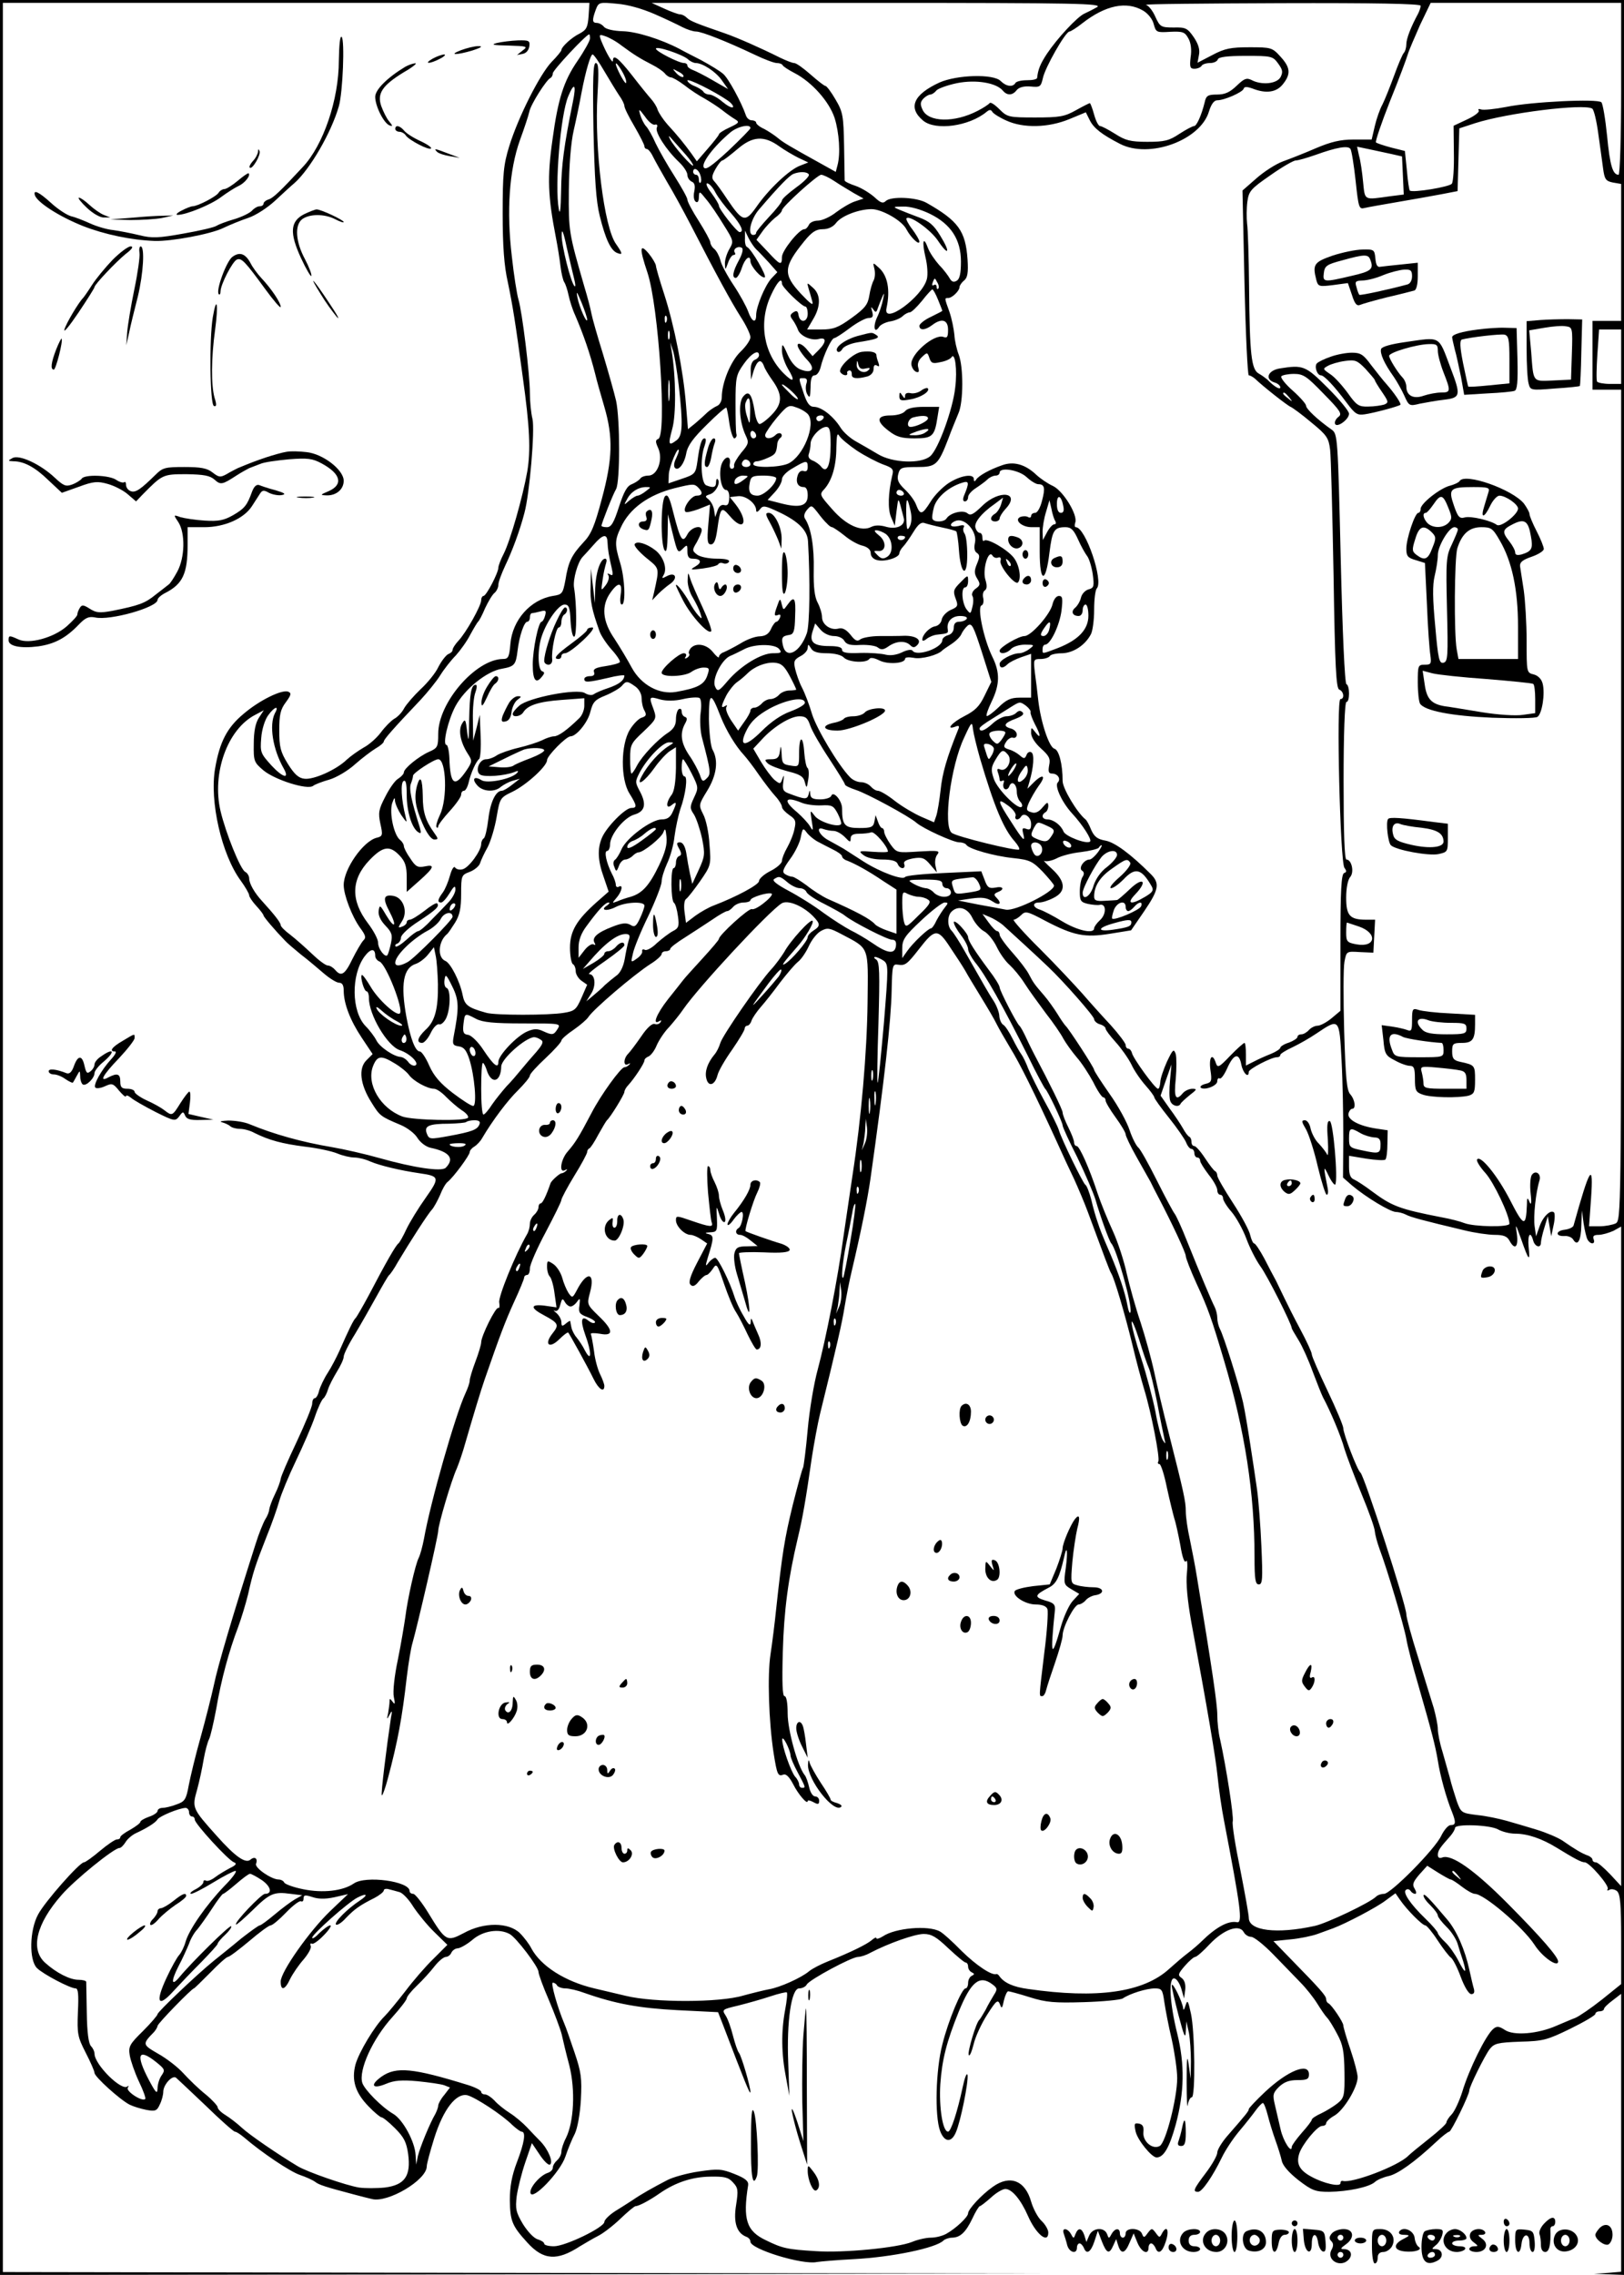 <?xml version="1.0" standalone="no"?>
<!DOCTYPE svg PUBLIC "-//W3C//DTD SVG 20010904//EN"
 "http://www.w3.org/TR/2001/REC-SVG-20010904/DTD/svg10.dtd">
<svg version="1.0" xmlns="http://www.w3.org/2000/svg"
 width="567pt" height="794pt" viewBox="0 0 567 794"
 preserveAspectRatio="xMidYMid meet">

<g transform="translate(0,794) scale(0.1,-0.1)"
fill="#000000" stroke="none">
<path d="M0 3970 l0 -3970 1833 2 1832 3 -1827 2 -1828 3 0 3960 0 3960 1024
0 1024 0 -3 -46 c-3 -39 -7 -48 -31 -61 -29 -14 -64 -47 -64 -58 0 -3 -15 -22
-34 -41 -41 -43 -116 -191 -148 -294 -20 -65 -23 -96 -23 -235 0 -114 5 -183
18 -240 17 -82 26 -137 52 -330 25 -178 28 -257 16 -330 -16 -90 -59 -241 -82
-287 -11 -21 -19 -43 -19 -49 0 -18 -42 -99 -52 -99 -4 0 -8 -7 -8 -15 0 -19
-53 -114 -80 -142 -11 -12 -20 -26 -20 -32 0 -5 -7 -11 -15 -14 -8 -4 -23 -23
-34 -44 -10 -22 -39 -57 -63 -79 -23 -22 -49 -52 -57 -66 -7 -14 -23 -31 -35
-37 -11 -7 -32 -28 -46 -47 -14 -19 -41 -43 -60 -53 -19 -11 -46 -30 -60 -43
-35 -34 -114 -70 -147 -66 -20 2 -35 15 -58 52 -26 42 -30 59 -30 117 0 54 4
73 23 98 19 26 20 32 8 37 -22 8 -100 -30 -155 -77 -58 -48 -84 -98 -100 -191
-20 -115 23 -301 89 -391 16 -22 30 -46 30 -52 0 -5 11 -22 25 -37 14 -15 25
-30 25 -33 0 -5 41 -53 76 -89 6 -7 31 -28 54 -47 24 -18 60 -49 80 -66 21
-18 45 -33 54 -33 11 0 16 -9 16 -27 0 -46 23 -105 63 -165 l38 -57 -22 -22
c-28 -28 -22 -84 18 -147 29 -47 32 -49 101 -78 24 -10 50 -30 59 -45 10 -16
29 -31 46 -35 67 -14 85 -38 53 -70 -15 -14 -110 0 -231 34 -49 14 -124 31
-165 38 -107 18 -203 45 -288 80 -18 8 -52 13 -75 13 -23 -1 -33 -3 -22 -6 11
-3 24 -9 29 -14 6 -5 21 -9 34 -9 13 0 36 -6 50 -14 52 -26 98 -38 176 -48 44
-5 95 -16 114 -24 19 -8 46 -14 59 -14 14 0 39 -6 56 -14 33 -14 103 -31 172
-41 70 -10 71 -15 21 -86 -25 -35 -55 -84 -67 -109 -11 -24 -24 -47 -28 -50
-9 -6 -44 -67 -103 -180 -22 -41 -43 -77 -46 -80 -7 -5 -24 -40 -57 -115 -10
-22 -28 -57 -41 -77 -13 -20 -26 -48 -30 -62 -3 -14 -10 -26 -15 -26 -5 0 -9
-9 -9 -19 0 -11 -25 -71 -55 -135 -30 -63 -55 -121 -55 -128 -1 -7 -9 -31 -20
-53 -11 -22 -19 -46 -20 -53 0 -7 -6 -23 -14 -35 -7 -12 -23 -51 -34 -87 -79
-247 -132 -426 -145 -490 -9 -41 -30 -124 -47 -185 -17 -60 -35 -135 -41 -166
-9 -50 -14 -57 -43 -67 -18 -7 -40 -12 -49 -12 -9 0 -17 -5 -17 -11 0 -5 -14
-15 -30 -20 -17 -6 -30 -14 -30 -18 0 -4 -16 -16 -35 -27 -19 -10 -35 -22 -35
-26 0 -5 -5 -8 -12 -8 -6 0 -33 -18 -59 -40 -26 -22 -51 -40 -56 -40 -15 0
-137 -138 -160 -182 -30 -55 -32 -159 -4 -187 21 -21 116 -71 135 -71 9 0 11
-21 8 -82 -3 -77 -1 -87 27 -142 17 -33 31 -65 31 -71 0 -13 89 -94 123 -111
12 -6 38 -14 58 -18 32 -6 37 -3 47 19 7 14 12 34 12 44 0 25 32 60 45 49 6
-5 52 -49 104 -98 51 -50 97 -90 101 -90 5 0 19 -9 32 -20 63 -54 160 -119
195 -131 21 -7 45 -18 53 -24 14 -11 37 -18 135 -44 22 -6 50 -13 63 -16 55
-15 192 66 192 114 0 9 12 53 26 98 32 102 77 159 116 150 29 -8 121 -68 157
-104 13 -12 28 -23 32 -23 16 0 10 -38 -16 -106 -18 -47 -25 -86 -25 -133 1
-73 8 -90 61 -148 56 -62 104 -65 184 -13 17 10 45 27 63 36 18 9 53 36 78 60
25 24 49 44 53 44 11 0 49 20 86 46 54 37 112 56 173 57 51 1 65 -2 81 -20 18
-19 19 -28 11 -79 -10 -61 2 -98 36 -111 8 -3 14 -10 14 -17 0 -26 183 -82
232 -71 13 2 70 7 128 10 135 7 288 39 314 65 5 5 19 10 31 10 28 1 47 19 70
67 11 24 23 43 26 43 3 0 21 14 39 30 18 17 41 30 50 30 23 0 54 -37 79 -94
28 -64 71 -99 71 -58 0 10 -11 29 -24 41 -13 12 -29 43 -36 67 -21 74 -74 94
-133 52 -40 -28 -87 -79 -87 -93 0 -13 -44 -54 -77 -72 -13 -7 -36 -13 -53
-13 -17 0 -47 -7 -66 -15 -49 -20 -238 -39 -337 -32 -99 6 -116 10 -173 38
-68 32 -81 73 -62 192 2 14 -9 24 -47 39 -45 18 -57 19 -125 9 -41 -6 -91 -20
-110 -30 -50 -26 -91 -49 -120 -69 -14 -9 -43 -28 -63 -40 -20 -13 -37 -30
-37 -37 0 -19 -136 -85 -176 -85 -19 0 -34 4 -34 9 0 5 -10 11 -22 15 -13 3
-35 26 -52 53 -25 42 -27 54 -22 98 4 27 17 80 30 118 l23 67 27 -40 c15 -23
31 -38 36 -35 13 8 -6 53 -33 81 -12 12 -33 34 -47 49 -14 15 -41 38 -60 50
-19 12 -44 32 -54 44 -11 11 -25 21 -33 21 -7 0 -13 4 -13 9 0 5 -21 16 -47
24 -191 59 -250 65 -301 29 -42 -30 -32 -45 16 -25 28 12 55 14 110 9 40 -4
82 -10 93 -14 l20 -8 -20 -26 c-12 -14 -21 -31 -21 -37 0 -6 -5 -19 -10 -29
-20 -34 -54 -118 -61 -147 l-6 -30 -2 33 c-2 46 -44 124 -78 144 -40 23 -100
84 -108 108 -14 44 36 154 105 230 27 30 50 60 50 65 0 6 16 26 36 45 20 19
48 50 61 67 14 18 32 33 40 33 7 0 16 7 19 15 4 8 14 15 23 15 9 1 32 14 51
30 36 31 92 40 129 20 23 -12 101 -115 101 -132 0 -8 16 -52 36 -98 20 -47 40
-101 45 -120 4 -19 16 -69 27 -110 21 -85 16 -195 -12 -252 -9 -17 -16 -39
-16 -48 0 -10 -7 -23 -15 -30 -8 -7 -15 -18 -15 -26 0 -7 -8 -15 -18 -18 -27
-9 -64 -52 -60 -70 6 -29 104 73 122 127 9 27 24 63 33 80 9 19 18 67 21 118
4 76 1 97 -22 165 -15 44 -30 88 -35 99 -25 59 -49 145 -41 145 5 0 12 -4 15
-10 3 -5 17 -10 29 -10 13 0 43 -7 67 -16 108 -38 191 -53 325 -60 l141 -7 16
-41 c78 -204 96 -249 97 -238 0 20 -31 125 -40 137 -5 6 -14 33 -21 60 -7 28
-18 59 -26 71 -13 20 -11 21 44 34 32 8 82 22 112 32 30 10 56 16 58 14 3 -2
0 -30 -6 -62 -14 -75 -13 -153 3 -234 l12 -65 -4 115 c-6 146 11 260 38 260
11 0 23 6 27 14 10 17 157 96 179 96 9 0 28 6 42 14 63 33 156 66 187 66 27 0
44 -10 86 -50 29 -27 56 -50 61 -50 4 0 8 -6 8 -14 0 -8 6 -17 13 -20 10 -5
10 -7 0 -12 -7 -3 -13 -14 -13 -25 0 -10 -4 -19 -9 -19 -13 0 -60 -111 -81
-196 -23 -88 -27 -248 -8 -301 15 -40 39 -43 55 -6 17 38 45 179 41 201 -3 9
-10 -10 -17 -43 -19 -88 -41 -155 -51 -155 -19 0 -32 86 -27 166 6 86 22 148
64 252 43 106 73 130 118 96 17 -13 18 -17 5 -37 -7 -12 -21 -35 -29 -52 -9
-16 -19 -32 -22 -35 -11 -9 -41 -110 -37 -122 3 -7 10 9 17 36 6 27 28 74 48
105 31 49 37 53 44 36 6 -17 8 -16 14 13 4 17 11 32 15 32 4 0 38 -9 76 -21
57 -18 87 -20 188 -17 67 2 128 8 136 13 25 17 83 35 112 35 24 0 27 -4 33
-47 4 -27 15 -85 26 -131 10 -46 19 -107 19 -135 0 -70 -40 -226 -61 -237 -25
-14 -60 16 -57 48 2 19 -2 27 -15 30 -17 3 -18 0 -12 -28 7 -30 56 -90 73 -90
25 0 45 35 67 115 30 112 32 209 5 318 -26 105 -31 192 -11 192 8 0 19 -16 25
-35 l10 -35 4 30 c2 19 -2 33 -12 41 -15 10 -13 15 11 43 15 17 31 31 36 31 5
0 28 20 51 45 49 51 102 70 118 42 5 -10 17 -17 26 -17 10 0 45 -28 77 -61 33
-34 76 -78 95 -98 20 -20 46 -53 59 -74 13 -21 28 -43 35 -50 6 -6 22 -32 35
-57 20 -37 24 -61 25 -133 1 -82 -1 -89 -24 -108 -14 -11 -40 -27 -57 -35 -18
-8 -33 -18 -33 -22 0 -4 -16 -25 -35 -46 -19 -22 -35 -44 -35 -49 0 -26 -30
20 -39 61 -6 26 -15 64 -20 86 -8 34 -7 41 14 62 18 17 35 24 65 24 33 0 40 3
40 20 0 43 -74 13 -153 -61 -31 -29 -57 -57 -57 -60 0 -7 -7 -16 -75 -94 -19
-22 -35 -48 -35 -58 0 -10 -18 -42 -40 -71 -43 -57 -47 -66 -27 -66 14 0 51
54 83 120 12 25 39 66 60 91 22 26 48 59 58 73 10 14 22 26 25 26 4 0 11 -19
17 -42 6 -24 18 -63 27 -88 9 -25 19 -57 22 -71 3 -17 25 -42 58 -68 48 -37
60 -41 108 -41 65 1 138 16 159 34 8 8 30 17 48 21 32 7 90 48 166 119 21 20
42 36 46 36 7 0 70 129 70 144 0 13 53 120 71 144 16 20 27 23 106 26 81 2 95
6 175 45 49 24 88 47 88 52 0 5 7 9 15 9 8 0 15 4 15 8 0 5 14 18 30 30 l30
23 0 -485 0 -485 -47 -4 -48 -3 53 -2 52 -2 0 3970 0 3970 -2835 0 -2835 0 0
-3970z m2285 3921 c39 -17 83 -38 98 -46 16 -8 37 -15 47 -15 20 0 108 -35
205 -81 33 -16 68 -29 77 -29 9 0 18 -3 20 -7 2 -5 21 -17 42 -28 60 -31 121
-99 140 -157 16 -51 21 -125 10 -165 l-6 -23 -52 29 c-112 62 -132 74 -151 90
-11 9 -32 23 -47 31 -16 7 -28 17 -28 22 0 4 -7 8 -15 8 -9 0 -18 8 -21 18
-15 44 -61 129 -79 144 -11 10 -46 31 -77 48 -31 16 -65 33 -75 39 -65 34
-151 61 -199 62 -32 1 -58 7 -65 15 -6 8 -18 14 -25 14 -17 0 -17 10 -4 46 10
26 12 27 73 21 39 -3 88 -17 132 -36z m1545 24 c-14 -8 -34 -18 -45 -23 -25
-12 -94 -86 -130 -140 -23 -35 -31 -55 -34 -84 -1 -5 -16 -8 -35 -8 -19 0 -38
-4 -41 -10 -9 -15 -32 -12 -51 7 -25 26 -153 22 -214 -5 -91 -42 -111 -88 -57
-133 43 -36 161 -20 222 31 10 8 15 8 20 -1 4 -6 26 -20 49 -30 59 -27 146
-25 219 5 l58 24 14 -28 c14 -28 43 -50 105 -82 102 -53 281 12 311 113 8 26
18 39 29 39 25 0 88 28 92 40 2 8 11 8 31 1 48 -19 84 -13 106 15 29 36 26 59
-9 97 -28 31 -33 32 -107 32 -65 0 -87 -4 -130 -27 l-52 -27 5 27 c4 19 -2 38
-18 62 -22 32 -29 35 -70 34 -44 0 -48 2 -64 37 -9 21 -24 40 -33 42 -9 3 203
5 472 6 323 1 487 -2 487 -9 0 -6 -4 -18 -9 -28 -25 -46 -41 -87 -41 -107 0
-11 -4 -25 -9 -30 -5 -6 -20 -41 -34 -80 -14 -38 -32 -83 -40 -99 -9 -16 -21
-50 -27 -76 l-11 -47 -63 0 c-46 0 -79 -8 -131 -30 -39 -17 -90 -37 -115 -46
-25 -9 -67 -36 -94 -60 l-48 -42 7 -323 c4 -177 11 -322 15 -322 5 0 15 -6 22
-12 28 -27 112 -93 124 -98 7 -3 40 -27 73 -55 54 -44 60 -54 65 -95 3 -25 8
-222 12 -438 5 -321 9 -395 20 -399 16 -6 19 -33 4 -33 -15 0 -1 -570 14 -589
8 -11 8 -15 -1 -18 -10 -4 -13 -61 -13 -243 l0 -238 -31 -26 c-17 -14 -39 -26
-49 -26 -9 0 -23 -7 -30 -15 -7 -8 -19 -15 -26 -15 -8 0 -14 -4 -14 -9 0 -5
-14 -14 -30 -20 -17 -5 -30 -14 -30 -18 0 -4 -15 -14 -32 -21 -18 -7 -45 -19
-60 -27 l-28 -14 0 39 c0 22 -2 40 -5 40 -3 0 -26 -20 -50 -45 -39 -41 -44
-43 -50 -25 -12 37 -25 21 -19 -24 6 -39 4 -44 -17 -49 -13 -3 -20 -9 -17 -13
12 -11 58 6 58 22 0 8 4 13 8 10 5 -3 16 12 26 34 23 52 42 58 50 14 6 -30 26
-49 26 -25 0 10 79 51 98 51 7 0 12 3 12 8 0 4 19 16 43 27 23 11 60 32 82 47
82 55 81 56 89 -94 4 -73 6 -195 6 -271 l-1 -137 32 -28 c50 -42 132 -91 152
-92 9 0 25 -4 35 -9 16 -9 61 -21 204 -55 36 -9 85 -16 107 -16 30 0 43 -5 51
-20 19 -35 32 -23 26 23 -6 39 -5 37 15 -18 26 -75 32 -82 26 -27 -4 43 6 58
16 22 6 -22 27 -28 27 -7 0 6 5 30 12 52 l12 40 6 -35 6 -35 8 38 c5 21 5 41
2 45 -12 12 -39 -14 -51 -49 l-12 -34 -5 35 c-5 33 4 119 17 160 7 23 -14 38
-27 19 -5 -8 -7 -36 -4 -64 4 -34 2 -44 -4 -30 -7 17 -9 16 -9 -10 -3 -79 -11
-77 -58 15 -44 86 -105 161 -116 143 -3 -5 10 -26 29 -47 29 -32 84 -147 84
-177 0 -13 -123 -11 -157 2 -15 6 -50 15 -78 20 -149 29 -175 39 -245 91 -25
19 -53 37 -62 41 -13 5 -18 17 -18 45 l0 38 60 -10 c33 -5 63 -7 67 -3 4 4 7
29 7 55 l1 47 -40 6 c-60 9 -101 31 -97 52 2 9 8 17 13 17 14 0 10 32 -7 51
-12 14 -16 56 -21 221 -3 112 -3 221 1 241 7 37 7 37 54 34 l47 -2 3 58 3 57
-31 0 c-57 0 -70 14 -70 77 0 34 6 63 14 72 15 17 5 61 -13 61 -7 0 -10 96
-10 275 0 161 4 275 10 275 12 0 12 57 0 62 -6 2 -14 183 -20 438 -10 424 -11
435 -31 450 -50 35 -90 73 -90 84 0 6 -21 30 -47 53 -26 23 -44 46 -39 50 4 4
24 8 44 8 33 0 45 -9 104 -70 58 -59 65 -70 51 -80 -9 -7 -14 -17 -12 -24 6
-16 49 15 49 35 0 9 -33 49 -74 90 -78 78 -86 81 -168 68 -42 -7 -53 -38 -18
-49 11 -3 20 -11 20 -17 0 -10 -22 3 -45 27 -6 5 -19 15 -30 21 -26 14 -32 66
-34 304 -1 102 -4 201 -7 220 -2 19 -2 53 1 76 5 37 12 45 80 92 41 29 81 52
89 52 9 0 39 9 68 19 75 27 115 34 123 21 4 -6 12 -56 18 -111 10 -94 12 -100
31 -95 12 3 64 12 116 21 52 9 121 21 152 27 l57 11 3 109 3 110 55 18 c112
36 379 69 409 51 6 -4 15 -42 21 -86 6 -44 14 -99 17 -123 5 -37 9 -44 34 -49
l29 -5 0 -239 0 -239 -50 0 -50 0 0 -120 0 -120 50 0 50 0 0 -1450 c0 -1423 0
-1449 -19 -1460 -11 -5 -36 -10 -56 -10 l-37 0 7 98 c9 129 -4 110 -61 -95 -1
-6 -15 -13 -31 -15 -33 -4 -33 -24 0 -22 12 1 26 -5 30 -13 15 -24 27 -3 28
50 l2 52 6 -45 c4 -25 10 -51 14 -57 11 -18 28 -16 21 2 -4 11 1 15 17 15 13
0 36 7 52 14 l27 15 0 -1151 0 -1151 -38 41 c-22 23 -44 42 -50 42 -7 0 -12 4
-12 9 0 5 -8 12 -17 15 -20 7 -45 22 -88 52 -17 11 -57 28 -90 38 -33 10 -80
24 -105 31 -25 7 -71 17 -102 20 -56 7 -57 8 -72 49 -7 22 -19 59 -24 81 -6
22 -18 63 -26 92 -9 28 -16 64 -16 78 0 14 -7 47 -14 73 -8 26 -33 106 -55
178 -23 72 -41 139 -41 150 0 31 -147 484 -160 494 -11 8 -60 136 -60 155 0 9
-25 68 -55 131 -30 63 -55 120 -55 127 0 7 -18 46 -40 87 -22 41 -47 91 -56
110 -9 19 -22 46 -29 60 -8 14 -26 49 -41 78 -15 28 -31 52 -35 52 -4 0 -10
13 -14 29 -3 16 -30 66 -60 112 -30 46 -55 89 -55 96 0 6 -3 13 -7 15 -5 2
-20 22 -36 46 -15 23 -32 42 -37 42 -6 0 -10 6 -10 14 0 8 -3 16 -7 18 -5 2
-15 15 -23 30 -8 14 -29 46 -47 70 l-31 44 19 55 19 54 -5 -55 c-3 -31 -3 -64
1 -73 6 -17 30 -23 36 -9 2 4 16 17 32 30 25 19 26 22 9 22 -11 0 -26 -7 -33
-15 -25 -30 -32 -16 -25 50 3 35 3 74 0 86 -7 20 -10 17 -31 -27 -12 -27 -23
-59 -23 -71 -1 -13 -4 -23 -8 -23 -10 0 -87 106 -91 125 -2 8 -8 15 -13 15 -5
0 -9 6 -9 13 0 6 -24 38 -52 69 -29 31 -73 80 -98 109 -25 28 -91 99 -148 156
-57 56 -98 103 -93 103 5 0 17 7 26 16 15 15 21 14 83 -19 101 -53 140 -60
227 -46 l74 12 46 67 c51 75 55 97 23 129 -71 71 -126 111 -158 117 -28 5 -39
13 -50 37 -7 18 -16 34 -20 37 -29 23 -80 108 -80 134 0 60 -13 109 -29 113
-18 5 -47 91 -56 168 -3 28 -8 71 -12 98 -5 45 -5 47 20 47 14 0 29 5 32 10 3
6 23 10 43 10 39 1 81 28 101 67 6 12 11 50 11 85 0 35 4 68 9 74 25 25 -39
214 -73 214 -4 0 -5 7 -2 16 10 26 -42 111 -78 128 -18 8 -44 26 -58 39 -39
37 -80 48 -120 33 -43 -15 -81 -36 -90 -50 -5 -8 -8 -7 -8 2 0 20 -46 13 -88
-14 -21 -14 -50 -43 -63 -65 -29 -46 -36 -48 -50 -12 -5 15 -23 39 -40 55 -23
22 -28 34 -23 53 6 23 11 25 65 25 67 0 74 6 110 99 11 31 28 70 35 88 18 39
18 163 1 206 -7 18 -14 49 -15 69 -2 20 -9 56 -17 79 -18 50 -18 49 -4 49 13
0 39 25 39 38 0 5 7 16 16 23 12 10 15 27 12 74 -7 99 -32 134 -143 197 -35
20 -125 24 -143 6 -9 -9 -18 -6 -39 14 -16 14 -45 32 -65 39 -21 7 -38 15 -39
19 0 3 -1 57 -2 120 -2 106 -4 119 -30 163 -15 26 -31 47 -35 47 -4 0 -27 18
-52 40 -25 22 -50 40 -57 40 -7 0 -29 9 -50 19 -66 33 -147 69 -193 85 -99 34
-121 43 -132 54 -7 7 -17 12 -24 12 -6 0 -31 9 -55 20 l-44 20 790 0 c693 0
787 -2 765 -15z m1830 -285 c0 -165 -4 -300 -9 -300 -20 0 -30 31 -40 135 -6
60 -15 113 -20 118 -13 13 -243 2 -331 -16 -41 -8 -81 -12 -89 -9 -8 3 -12 1
-8 -4 3 -5 -15 -19 -41 -31 l-47 -22 1 -94 c1 -52 -2 -101 -7 -108 -6 -11
-138 -33 -147 -24 -2 2 -7 33 -10 70 l-7 68 -48 12 c-26 7 -50 15 -53 18 -3 3
19 68 49 144 31 76 58 149 62 163 4 14 24 60 43 103 l37 77 332 0 333 0 0
-300z m-1669 273 c17 -10 33 -30 37 -47 8 -29 10 -30 58 -27 44 2 51 -1 63
-23 9 -15 12 -41 8 -65 -4 -35 -2 -41 13 -41 11 0 22 5 25 10 3 6 17 10 30 10
13 0 25 6 27 13 3 8 32 12 98 12 88 0 94 -1 112 -26 16 -22 18 -30 9 -48 -13
-24 -67 -29 -102 -10 -17 8 -25 5 -51 -20 -24 -23 -41 -31 -69 -31 -32 0 -38
-4 -43 -27 -11 -45 -28 -83 -37 -83 -5 0 -28 -12 -51 -27 -36 -24 -52 -28
-112 -28 -60 0 -77 5 -113 28 -24 15 -47 27 -52 27 -6 0 -15 18 -21 40 -6 22
-13 40 -15 40 -2 0 -24 -11 -49 -25 -39 -22 -57 -25 -141 -25 -93 0 -98 1
-126 29 -16 16 -31 26 -34 21 -3 -4 -22 -17 -42 -27 -81 -42 -172 -40 -192 4
-9 19 -8 27 3 39 8 8 19 14 24 14 5 0 15 6 21 14 6 7 39 19 73 26 66 13 136 1
159 -26 15 -18 34 -18 49 2 9 10 26 14 49 12 32 -3 35 -1 42 29 7 36 79 163
93 163 4 0 25 13 45 29 81 63 154 78 212 44z m-1931 -97 c0 -8 -20 -44 -44
-79 -48 -70 -68 -133 -87 -274 -19 -133 -16 -199 12 -343 6 -30 13 -75 16
-100 3 -25 9 -49 13 -55 4 -5 11 -26 15 -45 4 -19 14 -51 23 -70 30 -70 52
-134 70 -205 5 -22 20 -74 32 -115 31 -106 29 -182 -9 -322 -25 -94 -37 -123
-64 -151 -41 -44 -53 -68 -63 -132 -9 -47 -11 -50 -44 -55 -78 -13 -141 -84
-148 -167 -4 -46 -7 -53 -26 -53 -95 -1 -226 -152 -226 -261 0 -45 -2 -50 -32
-63 -36 -16 -88 -58 -88 -72 0 -5 -9 -15 -20 -22 -11 -6 -31 -35 -45 -63 -23
-44 -25 -56 -17 -94 9 -40 8 -44 -13 -49 -47 -12 -115 -109 -115 -165 0 -35
29 -110 57 -149 20 -27 22 -35 11 -45 -7 -8 -24 -37 -38 -65 -26 -54 -39 -62
-60 -37 -7 8 -18 15 -25 15 -8 0 -32 18 -56 41 -23 22 -57 52 -75 66 -19 14
-34 29 -34 34 0 9 -24 39 -65 84 -26 28 -45 61 -45 79 0 8 -6 19 -14 23 -17 9
-68 136 -86 212 -31 132 24 286 121 336 l30 16 -17 -26 c-12 -18 -18 -48 -18
-91 -1 -61 1 -65 34 -93 40 -33 153 -69 173 -54 6 5 32 15 57 22 24 7 65 31
89 53 25 22 58 47 73 56 16 9 28 20 28 24 0 7 31 43 129 146 24 26 55 64 68
85 13 21 38 53 55 70 16 18 39 50 50 72 12 22 24 42 27 45 4 3 15 24 25 48 11
23 25 47 33 53 7 6 13 19 13 28 0 10 11 39 24 67 24 50 51 122 67 184 18 66
37 290 28 328 -5 20 -9 61 -9 90 0 65 -27 285 -40 327 -5 17 -16 84 -23 150
-19 159 -9 301 28 405 15 41 30 86 33 100 5 26 60 112 74 118 4 2 8 9 8 16 0
11 117 136 127 136 2 0 3 -6 3 -14z m110 -25 c42 -31 64 -45 107 -67 18 -9 37
-22 44 -30 6 -8 16 -14 21 -14 6 0 27 -12 47 -27 20 -16 52 -37 71 -47 19 -11
47 -29 61 -40 15 -12 35 -26 45 -32 17 -10 15 -13 -19 -29 -20 -9 -37 -20 -37
-24 0 -3 -18 -26 -39 -50 l-38 -44 -19 27 c-24 33 -48 63 -84 102 -15 17 -30
40 -34 51 -3 11 -14 28 -24 39 -9 10 -39 47 -66 82 -48 61 -66 74 -66 50 0
-14 -25 30 -41 70 -8 21 -7 23 13 16 13 -4 39 -18 58 -33z m231 -47 c8 -8 21
-14 28 -14 24 0 70 -30 91 -60 l22 -31 -54 31 c-29 17 -61 33 -70 36 -10 4
-18 10 -18 15 0 5 -5 9 -12 9 -18 0 -98 41 -98 50 0 11 90 -19 111 -36z m-292
-41 c19 -32 42 -70 52 -85 11 -15 19 -32 19 -38 0 -7 16 -39 35 -71 19 -33 35
-64 35 -70 0 -5 4 -9 8 -9 5 0 15 -12 22 -27 8 -16 30 -55 49 -88 20 -33 56
-99 81 -147 91 -177 143 -272 176 -324 19 -29 34 -61 34 -71 0 -10 -16 -33
-35 -51 -34 -33 -65 -108 -65 -159 0 -13 -8 -27 -17 -30 -9 -4 -24 -14 -33
-22 -9 -9 -28 -26 -42 -38 l-26 -21 -7 86 c-9 116 -41 277 -76 385 -16 49 -29
94 -29 100 -1 7 -12 26 -25 42 -32 38 -33 18 -5 -65 40 -118 69 -572 38 -582
-10 -4 -10 -10 0 -32 18 -40 -3 -96 -34 -96 -13 0 -26 -5 -29 -11 -4 -5 -17
-14 -29 -19 -17 -6 -28 -27 -45 -79 -18 -56 -27 -71 -42 -71 -10 0 -19 2 -19
5 0 8 40 110 51 128 14 26 14 243 0 308 -7 30 -28 104 -46 164 -19 61 -37 124
-40 140 -3 17 -14 59 -25 95 -54 187 -55 192 -54 335 1 87 7 167 17 210 9 39
21 97 27 130 15 79 32 135 39 135 4 0 22 -26 40 -57z m74 -25 c4 -10 4 -18 2
-18 -6 0 -35 56 -35 67 0 10 25 -27 33 -49z m203 4 c-4 -3 -14 2 -24 12 -16
18 -16 18 6 6 13 -6 21 -14 18 -18z m155 -83 c13 -9 21 -20 18 -23 -4 -4 -20
5 -37 19 -16 14 -37 25 -45 25 -9 0 -19 5 -22 11 -4 5 -18 14 -31 19 -13 5
-24 14 -24 19 0 9 93 -37 141 -70z m-541 -5 c-31 -153 -40 -221 -41 -310 -1
-64 -4 -87 -8 -64 -15 80 6 331 33 394 21 51 29 42 16 -20z m287 -79 c7 2 10
-2 6 -11 -6 -16 32 -76 77 -119 17 -16 30 -36 30 -46 0 -9 7 -19 15 -23 10 -4
13 -14 9 -34 -4 -17 -1 -32 5 -36 7 -5 11 2 11 16 1 22 2 22 25 -7 14 -16 41
-56 61 -89 36 -57 36 -59 20 -86 -9 -16 -16 -39 -15 -52 1 -22 1 -22 11 5 5
15 14 27 19 27 6 0 8 4 4 9 -7 12 12 24 25 16 6 -3 2 -21 -10 -43 -22 -40 -25
-62 -11 -62 5 0 15 16 21 35 11 34 30 48 30 23 1 -18 38 -60 50 -56 9 3 -47
100 -62 106 -5 2 -8 16 -7 30 l0 27 12 -25 c7 -14 19 -32 27 -40 9 -8 29 -30
45 -47 l29 -33 -21 -22 c-23 -26 -53 -99 -53 -128 0 -30 -15 -24 -28 13 -6 17
-29 59 -51 92 -22 33 -43 72 -46 87 -4 15 -13 32 -21 39 -8 6 -14 17 -14 23 0
6 -18 39 -40 74 -22 34 -40 68 -40 75 0 7 -21 44 -45 82 -25 39 -54 90 -66
115 -11 25 -26 52 -34 60 -7 8 -16 26 -20 40 -6 22 -4 21 17 -7 12 -18 28 -31
35 -28z m333 -12 c0 -4 -35 -39 -77 -79 -61 -56 -80 -69 -86 -58 -9 15 36 74
92 121 24 21 71 32 71 16z m-224 -95 c13 -15 24 -31 24 -35 0 -11 -69 67 -81
92 -7 14 -4 13 11 -5 12 -14 33 -37 46 -52z m325 31 c18 -13 49 -31 67 -40
l34 -16 -28 -11 c-37 -13 -111 -83 -153 -144 -39 -55 -48 -53 -101 25 -19 29
-40 58 -47 65 -9 10 -8 19 5 42 9 16 20 30 24 30 4 0 27 18 52 39 53 46 93 49
147 10z m2139 -27 l35 -8 3 -66 3 -67 -48 -6 c-93 -13 -87 -16 -94 50 -3 33
-9 74 -14 91 l-7 32 43 -9 c24 -5 60 -13 79 -17z m-2415 -73 c4 -11 4 -23 1
-26 -3 -4 -6 1 -6 10 0 10 -4 17 -10 17 -5 0 -10 5 -10 10 0 18 19 10 25 -11z
m379 2 c3 -5 -16 -25 -44 -45 -27 -20 -50 -40 -50 -46 0 -5 -20 -31 -45 -57
-24 -26 -45 -51 -45 -55 0 -5 -4 -8 -10 -8 -22 0 -9 56 21 90 72 84 105 117
119 123 23 9 48 8 54 -2z m89 -23 c19 -13 50 -31 68 -42 l34 -19 -30 -10 c-16
-5 -46 -23 -66 -38 -20 -16 -49 -29 -63 -29 -15 0 -29 -7 -32 -15 -4 -8 -10
-15 -16 -15 -18 0 -78 -75 -78 -97 0 -31 -6 -29 -50 19 l-39 41 20 28 c11 16
31 37 44 48 14 10 25 22 25 27 0 12 124 124 137 124 7 0 28 -10 46 -22z m-415
-40 c9 -17 34 -50 55 -73 35 -40 46 -65 29 -65 -9 0 -72 80 -72 92 0 5 -12 25
-26 44 -15 19 -21 34 -15 34 7 0 20 -14 29 -32z m748 -74 c74 -36 109 -90 109
-167 0 -40 -4 -61 -15 -67 -10 -6 -17 -4 -24 8 -5 9 -21 31 -37 47 -15 17 -33
43 -39 59 -16 44 -22 25 -9 -31 7 -28 9 -62 5 -77 -16 -63 -154 -163 -141
-102 14 64 4 115 -27 142 -21 19 -21 19 -15 -5 3 -13 2 -31 -3 -40 -5 -9 -12
-33 -15 -53 -5 -31 -15 -44 -62 -78 -47 -34 -64 -40 -106 -40 l-49 0 21 36
c27 45 27 86 -1 110 -21 19 -21 19 -15 -3 4 -13 10 -33 13 -45 5 -17 -6 -9
-40 27 -63 68 -61 93 12 183 26 32 41 42 64 42 20 0 37 8 48 23 19 24 79 47
123 47 36 0 107 -40 122 -71 15 -28 45 -57 45 -42 0 5 -11 24 -25 43 -14 18
-23 36 -20 38 11 12 83 -39 109 -77 38 -57 46 -44 9 16 -23 38 -39 51 -74 64
-24 9 -55 21 -69 27 -24 10 -23 11 14 11 23 1 61 -10 92 -25z m-1241 -229 c4
-16 5 -27 1 -24 -13 12 -46 144 -45 179 0 25 6 12 18 -45 10 -44 22 -93 26
-110z m1271 -32 c-3 -4 -6 -1 -6 6 0 7 -4 9 -10 6 -6 -4 -7 1 -3 11 6 15 7 15
15 -1 6 -9 7 -19 4 -22z m-546 17 c0 -12 70 -80 82 -80 4 0 8 -11 8 -25 0 -30
-27 -34 -32 -5 -2 15 -7 17 -18 10 -12 -8 -13 -13 -2 -27 7 -10 15 -25 18 -34
8 -22 47 -39 73 -32 27 7 27 -11 -1 -39 l-21 -21 -18 21 c-21 27 -44 30 -30 5
5 -10 19 -29 31 -41 28 -30 15 -47 -24 -32 -17 6 -34 25 -46 52 -18 41 -20 41
-20 14 0 -16 10 -44 21 -63 27 -44 20 -51 -15 -16 -70 70 -88 177 -45 271 22
48 39 66 39 42z m-680 -125 c0 -19 -28 44 -34 77 -5 25 -2 21 14 -17 11 -27
20 -54 20 -60z m1225 69 c8 -20 15 -37 15 -39 0 -1 -18 -10 -40 -21 -22 -10
-40 -25 -40 -31 0 -17 20 -16 44 2 34 26 56 19 56 -16 0 -25 -3 -30 -16 -25
-32 12 -117 -61 -112 -97 2 -11 9 -22 17 -25 9 -3 11 1 7 15 -4 13 1 26 13 37
18 17 19 17 26 -4 6 -18 12 -20 38 -14 18 3 35 11 39 17 12 20 21 -43 13 -106
-8 -75 -59 -215 -87 -239 -32 -28 -132 -24 -183 7 -22 13 -56 33 -76 44 -20
11 -44 32 -54 48 -25 40 -66 72 -92 73 -16 0 -25 11 -37 47 -19 57 -19 53 0
53 11 0 14 -6 9 -20 -3 -11 -2 -28 4 -37 8 -14 10 -10 11 25 0 29 4 42 14 42
8 0 17 12 21 28 10 42 38 102 48 102 4 0 29 16 54 35 25 19 55 35 65 35 15 0
18 5 13 23 -5 17 -4 18 4 7 8 -12 11 -11 16 5 4 11 11 29 16 40 6 15 7 12 2
-10 -3 -16 -12 -45 -21 -63 -15 -33 -9 -59 8 -32 5 7 21 15 37 18 15 2 35 10
44 18 8 8 20 14 26 14 5 0 24 18 42 40 17 22 34 40 36 40 3 0 12 -16 20 -36z
m-948 -76 c-3 -8 -6 -5 -6 6 -1 11 2 17 5 13 3 -3 4 -12 1 -19z m10 -60 c-3
-7 -5 -2 -5 12 0 14 2 19 5 13 2 -7 2 -19 0 -25z m3323 -63 l0 -95 -39 0 c-22
0 -42 4 -45 8 -3 5 -2 48 1 95 l6 87 38 0 39 0 0 -95z m-3290 -102 c15 -134
13 -173 -7 -189 -29 -22 -31 -17 -16 39 14 49 13 180 -2 272 l-5 30 10 -30 c5
-16 14 -71 20 -122z m280 107 c0 -6 -7 -13 -15 -16 -9 -4 -15 -18 -14 -38 l1
-31 10 33 c12 35 25 41 35 15 3 -10 16 -31 28 -48 37 -51 38 -83 0 -122 -17
-18 -37 -33 -43 -33 -6 0 -14 20 -17 43 -10 63 -21 77 -41 52 -17 -22 -12 -90
10 -136 11 -23 10 -29 -16 -59 -15 -19 -27 -39 -25 -45 1 -6 -2 -11 -8 -11 -5
-1 -9 7 -7 17 5 28 -14 30 -27 3 -14 -31 -4 -94 14 -94 7 0 12 -12 11 -28 -1
-21 -5 -28 -17 -25 -10 3 -19 -4 -24 -19 l-8 -23 -4 25 c-2 14 -11 30 -19 37
-13 10 -13 12 5 18 20 6 38 41 27 52 -3 4 -6 -1 -6 -10 0 -18 -9 -21 -34 -11
-19 7 -22 96 -6 138 5 15 6 26 0 26 -10 0 -17 -20 -25 -80 -6 -43 -9 -46 -54
-61 l-47 -16 1 31 c1 27 34 105 35 83 0 -5 -5 -17 -10 -28 -6 -11 -8 -24 -5
-30 11 -17 34 10 41 49 5 27 24 53 72 100 35 35 66 62 68 59 2 -2 7 -28 11
-58 5 -30 13 -52 18 -49 6 3 8 10 6 15 -2 6 -3 54 -3 107 0 91 2 100 29 138
26 37 53 52 53 30z m-313 -152 c-2 -18 -4 -6 -4 27 0 33 2 48 4 33 2 -15 2
-42 0 -60z m448 2 c4 -8 -8 -2 -24 14 -17 17 -31 31 -31 33 0 9 50 -34 55 -47z
m1716 3 c13 -16 12 -17 -3 -4 -10 7 -18 15 -18 17 0 8 8 3 21 -13z m-1882 -50
c-1 -47 -1 -48 -11 -16 -6 18 -8 39 -5 47 11 29 17 17 16 -31z m202 -9 c29
-35 -16 -147 -69 -172 -31 -14 -122 -16 -122 -2 0 6 6 10 13 10 7 0 25 6 40
13 25 11 28 17 31 50 1 6 5 15 11 19 5 4 6 10 2 14 -4 4 -13 2 -19 -4 -16 -16
-40 -15 -36 2 2 7 20 34 41 59 36 42 41 45 67 35 16 -5 34 -16 41 -24z m54
-14 c-3 -5 -10 -10 -16 -10 -5 0 -9 5 -9 10 0 6 7 10 16 10 8 0 12 -4 9 -10z
m25 -92 c0 -73 -13 -102 -33 -77 -6 8 -20 18 -31 22 -11 5 -16 13 -12 23 3 9
6 24 6 35 0 23 34 59 55 59 12 0 15 -14 15 -62z m-260 31 c0 -5 -4 -9 -10 -9
-5 0 -10 7 -10 16 0 8 5 12 10 9 6 -3 10 -10 10 -16z m352 -52 c29 -19 70 -40
91 -48 34 -12 38 -17 32 -39 -14 -60 -16 -117 -4 -145 l13 -30 6 50 c6 47 6
48 14 20 4 -16 9 -35 11 -42 8 -26 -23 -42 -60 -32 -23 7 -41 6 -53 0 -34 -18
-87 5 -136 61 -45 51 -46 52 -27 72 26 30 41 81 41 145 1 41 3 52 10 40 6 -10
34 -33 62 -52z m-372 -48 c0 -5 -7 -9 -15 -9 -15 0 -20 12 -9 23 8 8 24 -1 24
-14z m200 -9 c0 -13 -5 -17 -14 -14 -9 3 -17 -3 -21 -15 -8 -25 1 -41 21 -41
9 0 14 -10 14 -29 0 -37 -27 -45 -93 -28 l-47 12 25 27 c14 15 25 35 25 45 0
10 16 27 38 39 47 28 52 28 52 4z m764 -35 c15 -14 33 -25 41 -25 22 0 25 -13
13 -58 -6 -24 -16 -42 -24 -42 -8 0 -14 -5 -14 -11 0 -5 -5 -7 -10 -4 -6 4
-18 4 -27 1 -24 -10 4 -36 38 -36 l29 0 0 -86 c0 -110 21 -112 34 -3 10 78 16
89 56 89 20 0 29 -10 44 -43 10 -23 25 -49 31 -57 7 -8 16 -37 20 -63 6 -44 4
-49 -14 -54 -12 -3 -24 -16 -27 -29 -3 -13 -12 -28 -20 -35 -16 -13 -10 -29
12 -29 8 0 14 9 14 20 0 11 5 20 10 20 6 0 10 -18 10 -39 0 -48 -35 -85 -107
-113 -58 -22 -53 -21 -53 -3 0 8 4 15 9 15 18 0 50 66 57 118 5 43 4 52 -9 52
-9 0 -18 -12 -22 -28 -7 -35 -75 -112 -98 -112 -20 0 -87 -39 -87 -51 0 -14
26 -10 40 6 7 8 29 15 48 15 34 0 35 -1 16 -15 -10 -8 -26 -15 -35 -15 -25 0
-69 -24 -69 -37 0 -16 12 -17 28 -1 6 6 27 17 47 24 l35 12 0 -77 0 -76 -40 0
c-31 0 -47 -7 -75 -35 -19 -18 -37 -31 -40 -29 -3 3 5 25 17 50 29 60 30 102
2 158 -30 62 -53 173 -37 178 6 2 8 13 6 25 -3 11 -1 23 5 27 8 5 9 17 2 39
-10 36 11 105 25 83 4 -7 13 -10 20 -7 8 3 11 -2 8 -12 -4 -18 50 -85 61 -75
13 13 5 62 -15 87 -23 29 -93 69 -103 59 -3 -4 -6 1 -6 10 0 10 -4 17 -9 17
-5 0 -12 7 -15 17 -7 17 19 51 68 85 l28 21 -7 -24 c-4 -13 -14 -28 -21 -32
-19 -11 -18 -27 1 -27 8 0 15 5 15 10 0 6 9 21 20 33 56 59 -21 70 -81 11 -31
-30 -41 -35 -52 -25 -16 12 -59 1 -72 -18 -7 -13 -42 -15 -49 -3 -3 5 0 24 5
43 11 35 51 69 98 84 25 8 26 1 6 -47 -4 -11 -3 -18 4 -18 6 0 11 7 11 15 0 8
12 22 28 32 15 10 33 23 40 30 7 7 20 13 28 13 8 0 14 5 14 10 0 21 67 10 94
-15z m-988 -10 c-25 -19 -37 -19 -30 0 4 8 16 15 28 15 21 -1 21 -1 2 -15z
m114 6 c0 -20 -43 -61 -65 -61 -26 0 -34 13 -27 47 4 20 10 23 48 23 24 0 44
-4 44 -9z m-272 -33 c17 -17 15 -28 -6 -28 -19 0 -50 -45 -39 -56 3 -4 24 1
46 9 l40 16 -6 -69 c-5 -58 -3 -70 9 -70 11 0 17 15 22 50 11 79 14 84 43 50
50 -60 69 -22 21 40 l-20 25 27 3 c28 4 65 -25 65 -49 0 -8 5 -7 13 3 11 15
17 14 70 -11 66 -32 96 -63 98 -100 8 -138 6 -291 -4 -321 -23 -66 -71 -92
-83 -45 -7 29 -4 35 22 39 15 2 19 14 20 64 3 66 -3 74 -26 42 -15 -21 -15
-21 -21 2 -5 21 -6 21 -17 -11 -10 -28 -9 -32 3 -28 9 4 12 1 8 -9 -3 -7 -8
-14 -12 -14 -4 0 -13 -11 -19 -25 -8 -18 -20 -25 -39 -26 -16 0 -46 -11 -68
-25 -22 -13 -48 -26 -57 -30 -10 -3 -18 -11 -18 -17 0 -5 -9 2 -21 17 -22 28
-60 34 -78 13 -6 -8 -8 -16 -5 -19 3 -3 0 -9 -7 -14 -8 -4 -10 -3 -5 4 4 7 1
12 -7 12 -17 0 -77 -53 -77 -68 0 -17 81 -14 104 3 11 8 30 15 42 15 21 0 22
-3 13 -29 -11 -31 -35 -43 -109 -56 -58 -10 -121 24 -154 84 -15 28 -42 73
-61 102 -42 61 -46 115 -14 160 28 40 43 37 36 -6 -3 -19 -2 -35 4 -35 14 0
11 91 -6 146 -19 63 -19 78 2 122 30 67 97 115 188 138 65 16 69 16 83 2z
m-184 -13 c-10 -8 -23 -15 -28 -15 -5 0 -18 -8 -29 -17 -19 -17 -20 -17 -8 4
13 26 38 42 65 43 20 0 20 0 0 -15z m901 -5 c3 -5 -1 -10 -9 -10 -9 0 -16 5
-16 10 0 6 4 10 9 10 6 0 13 -4 16 -10z m557 -45 c4 -17 1 -25 -8 -25 -9 0
-14 11 -14 31 0 35 15 31 22 -6z m-533 -18 c5 -21 4 -42 -3 -55 -9 -17 -11
-11 -12 39 -1 65 3 70 15 16z m505 -35 c4 -7 3 -12 -3 -12 -6 0 -17 -12 -25
-27 l-15 -28 -1 29 c0 16 5 47 12 69 l12 41 7 -30 c3 -17 9 -36 13 -42z m-797
-9 c6 -7 14 -13 18 -13 3 0 23 -13 43 -29 20 -17 49 -33 65 -36 17 -5 27 -14
27 -26 0 -11 9 -21 23 -24 26 -7 77 9 77 24 0 5 6 16 13 23 7 7 23 30 36 51
17 28 28 36 40 31 9 -3 36 -10 60 -15 24 -5 47 -11 50 -14 2 -3 7 -32 9 -65 6
-86 29 -99 29 -17 0 34 -4 67 -9 74 -5 7 -7 17 -3 23 4 7 -2 9 -19 4 -15 -3
-26 -2 -26 4 0 5 9 12 20 15 32 8 72 -40 64 -77 -4 -18 -2 -31 7 -36 10 -7 10
-14 0 -38 -10 -24 -10 -34 1 -52 11 -18 11 -23 -6 -35 -10 -7 -15 -19 -11 -25
4 -6 4 -23 0 -38 -6 -26 -7 -26 -21 -8 -16 23 -19 76 -4 76 6 0 10 10 10 22 0
22 -1 22 -27 -5 -24 -24 -26 -30 -17 -55 10 -26 9 -30 -17 -41 -15 -7 -29 -22
-31 -33 -2 -12 -12 -22 -23 -24 -19 -3 -45 -29 -45 -47 0 -5 7 -4 15 3 9 7 25
14 38 15 37 4 38 5 36 18 -5 27 14 47 43 47 17 0 27 -4 23 -10 -3 -5 -15 -10
-26 -10 -13 0 -19 -7 -19 -21 0 -12 -8 -23 -20 -26 -11 -3 -20 -11 -20 -17 0
-28 -90 -59 -104 -37 -4 5 -19 3 -37 -6 -19 -9 -40 -12 -57 -8 -15 4 -55 7
-89 6 -46 -2 -63 1 -63 11 0 9 -15 13 -44 13 -56 0 -71 14 -59 51 l9 28 19
-22 c11 -13 31 -22 47 -22 15 0 31 -7 36 -17 8 -13 21 -16 57 -14 26 1 53 -3
60 -9 11 -9 20 -8 37 4 27 19 59 21 76 4 9 -9 15 -9 24 0 18 18 -3 33 -43 33
-19 -1 -58 -1 -88 -1 -30 0 -61 -6 -68 -12 -10 -8 -18 -4 -34 17 -15 18 -28
25 -42 21 -27 -7 -57 14 -57 40 0 12 -7 35 -15 50 -11 20 -15 55 -14 114 2 80
-9 147 -30 179 -6 9 -3 20 7 32 15 17 16 16 36 -9 11 -15 26 -33 33 -39z m206
-37 c24 -19 27 -65 5 -79 -14 -9 -21 -8 -34 5 -15 15 -15 16 2 15 28 -3 30 33
3 54 -16 13 -19 19 -9 18 8 0 23 -6 33 -13z m-972 -28 c1 -26 5 -49 15 -92 5
-22 4 -27 -6 -21 -9 5 -11 4 -6 -3 4 -7 0 -22 -9 -34 -17 -22 -17 -22 -11 19
3 23 9 48 12 57 3 9 2 16 -3 16 -17 0 -33 -49 -35 -103 l-1 -52 -7 60 -7 60
-1 -59 c-2 -55 4 -83 31 -159 5 -15 25 -45 43 -65 18 -20 31 -40 28 -43 -2 -4
-24 -10 -50 -14 -34 -5 -44 -10 -40 -21 3 -9 -1 -14 -14 -14 -11 0 -20 -4 -20
-10 0 -13 13 -12 83 4 31 8 57 11 57 8 -1 -17 -18 -30 -55 -43 -22 -7 -45 -17
-52 -22 -6 -5 -20 -3 -31 4 -27 17 -198 -16 -229 -44 -13 -11 -23 -24 -23 -29
0 -13 28 -9 37 6 15 24 52 37 133 43 l80 6 0 -27 c0 -14 -8 -34 -18 -43 -43
-42 -73 -63 -88 -63 -8 0 -27 -6 -42 -14 -15 -7 -52 -19 -82 -26 -30 -7 -64
-19 -75 -26 -11 -8 -28 -14 -38 -14 -24 0 -40 -42 -20 -54 16 -9 84 -4 118 9
14 6 17 5 10 -3 -19 -21 -104 -38 -124 -25 -26 16 -35 4 -14 -19 19 -21 60
-24 82 -4 9 7 27 17 41 21 l25 7 -27 -21 c-14 -11 -30 -21 -36 -21 -21 0 -40
-39 -47 -98 -4 -34 -11 -65 -16 -68 -5 -3 -9 -12 -9 -20 0 -23 -43 -83 -65
-88 -10 -3 -22 0 -26 6 -4 7 -12 -6 -18 -28 -6 -22 -17 -48 -25 -59 -18 -24
-20 -35 -6 -35 6 0 19 15 30 33 15 25 20 28 20 12 0 -10 -11 -31 -25 -45 -13
-14 -40 -42 -60 -62 -19 -21 -40 -38 -45 -38 -5 0 -23 -13 -41 -30 -18 -16
-35 -27 -38 -23 -3 3 0 8 7 10 6 3 12 12 12 21 1 10 28 35 61 56 61 40 75 53
65 63 -3 3 -23 -9 -44 -26 -22 -17 -45 -31 -51 -31 -6 0 -11 -4 -11 -9 0 -5
-7 -12 -16 -15 -15 -6 -15 -4 -1 18 22 33 6 82 -29 89 -35 6 -39 -8 -14 -55
27 -52 18 -62 -12 -12 -21 36 -23 37 -26 15 -2 -15 6 -33 23 -51 23 -24 26
-33 20 -62 -4 -18 -9 -36 -12 -41 -7 -12 -33 20 -33 43 0 12 -16 42 -35 67
-61 80 -60 153 5 221 47 49 71 52 105 16 20 -21 25 -38 25 -77 l0 -50 44 39
c52 46 56 58 19 50 -24 -5 -32 -1 -50 27 -13 18 -23 38 -23 44 0 6 -6 16 -14
22 -21 18 -37 92 -27 127 7 20 10 23 10 9 1 -11 11 -33 22 -50 20 -28 21 -29
15 -5 -15 58 -18 118 -7 124 8 5 11 -10 11 -49 0 -57 18 -117 41 -130 9 -6 10
-2 5 16 -30 95 -39 137 -31 155 4 10 7 22 7 26 -2 9 73 58 88 58 28 0 33 -138
6 -194 -10 -21 -15 -40 -12 -43 3 -4 6 -2 6 3 0 5 18 29 40 53 22 24 40 50 40
57 0 8 4 14 10 14 5 0 12 12 16 28 7 32 26 75 37 83 4 3 7 39 5 80 l-3 74 -11
-45 -12 -45 -1 72 c-1 39 3 83 9 97 5 14 6 26 1 26 -16 0 -21 -30 -23 -123 -1
-74 -2 -82 -7 -42 -5 45 -7 48 -18 29 -14 -24 -5 -66 21 -106 15 -23 15 -27
-6 -58 -41 -60 -56 -49 -59 43 -1 26 -6 47 -10 47 -15 0 5 86 31 135 32 60
110 123 163 131 43 8 48 13 54 63 6 51 23 101 34 101 5 0 9 7 9 15 0 8 3 15 8
15 4 0 17 3 29 6 18 5 21 3 16 -15 -3 -12 -9 -21 -12 -21 -11 0 -31 -96 -31
-150 0 -54 11 -68 31 -43 11 13 11 17 2 20 -16 6 -17 79 -1 124 18 53 59 109
79 109 15 0 19 -10 21 -57 2 -33 7 -57 13 -55 9 2 9 114 -1 172 -4 28 13 88
30 106 6 6 23 25 39 43 32 37 47 39 48 9z m1039 18 c0 -11 -19 -15 -25 -6 -3
5 1 10 9 10 9 0 16 -2 16 -4z m368 -101 c-3 -3 -9 2 -12 12 -6 14 -5 15 5 6 7
-7 10 -15 7 -18z m-90 -452 c-18 -38 -33 -53 -70 -72 -44 -22 -69 -51 -32 -37
12 5 15 2 9 -11 -40 -99 -55 -152 -61 -210 -4 -37 -11 -78 -15 -90 l-8 -23
-44 19 c-25 11 -66 35 -92 55 -25 20 -52 36 -60 36 -7 0 -18 7 -25 15 -7 8
-22 15 -34 15 -13 0 -30 8 -39 18 -40 41 -116 168 -132 220 -9 31 -25 73 -35
92 -10 19 -20 49 -24 66 -6 26 -3 32 19 44 14 7 25 20 25 29 1 14 2 13 11 -1
7 -13 23 -18 55 -18 27 0 52 -6 60 -15 17 -17 79 -20 89 -5 4 6 17 4 35 -5 29
-15 90 -11 90 6 0 5 13 6 30 3 26 -6 86 10 100 26 3 3 18 13 33 23 15 10 31
26 34 35 4 9 14 22 22 29 14 10 20 -3 49 -93 l33 -104 -23 -47z m225 229 c-3
-12 -12 -22 -20 -22 -14 0 -11 10 10 38 13 17 17 11 10 -16z m-943 -67 c11
-13 7 -15 -22 -15 -40 0 -111 -43 -156 -95 -33 -39 -37 -41 -46 -20 -10 26 23
91 52 105 15 6 38 18 52 25 35 18 105 18 120 0z m37 -94 c13 -24 23 -46 23
-48 0 -1 -11 -3 -24 -3 -13 0 -29 -7 -36 -15 -7 -8 -20 -15 -30 -15 -10 0 -23
-7 -30 -15 -7 -8 -19 -15 -26 -15 -8 0 -14 -5 -14 -10 0 -6 -10 -24 -22 -40
l-21 -30 -24 35 c-13 20 -21 40 -17 47 4 7 3 8 -4 4 -16 -10 -15 -1 4 37 10
18 26 38 37 46 12 8 28 22 36 30 25 25 64 40 95 38 24 -2 34 -11 53 -46z
m-539 -37 c13 -9 22 -26 22 -40 0 -14 4 -34 10 -44 8 -15 6 -20 -10 -25 -10
-3 -29 -22 -41 -42 -32 -52 -33 -173 -1 -223 26 -42 27 -50 6 -50 -21 0 -86
-66 -102 -103 -17 -39 -15 -81 6 -139 l17 -50 -41 -36 c-71 -63 -94 -102 -94
-160 0 -28 5 -54 10 -57 6 -3 10 -15 10 -25 0 -10 9 -25 20 -33 l20 -14 -20
-46 c-18 -41 -24 -46 -61 -52 -52 -9 -240 -9 -271 0 -65 18 -76 27 -83 63 -9
46 -42 111 -60 118 -29 12 -25 69 6 94 4 3 16 21 28 40 16 26 21 51 21 100 0
64 1 66 30 77 16 6 33 20 36 30 3 10 15 36 27 57 11 22 25 69 31 105 11 64 12
67 54 87 50 24 122 90 122 111 0 15 67 83 82 83 20 0 60 48 69 85 9 35 16 43
54 58 24 10 49 25 56 33 15 18 19 18 47 -2z m298 -105 c20 -50 53 -104 81
-134 10 -11 34 -42 53 -70 19 -27 45 -61 58 -75 12 -13 22 -30 22 -36 0 -7 12
-19 26 -29 21 -14 24 -21 18 -47 -3 -18 -15 -47 -25 -65 -11 -19 -19 -40 -19
-48 0 -8 -18 -24 -40 -35 -22 -11 -40 -27 -40 -35 0 -13 -79 -55 -157 -85 -17
-6 -47 -23 -65 -36 l-33 -25 -5 38 c-3 21 -1 41 5 45 6 4 28 32 49 62 38 55
39 57 33 129 -2 39 -12 87 -22 105 -16 32 -16 33 14 82 33 54 40 105 19 143
-7 12 -12 61 -13 108 0 95 7 96 41 8z m-131 61 c25 6 51 7 57 4 6 -4 8 -25 4
-53 -3 -25 -1 -64 5 -86 31 -118 32 -127 16 -142 -13 -13 -16 -11 -24 14 -6
15 -22 46 -37 67 -28 42 -33 75 -15 109 9 16 9 22 0 25 -6 2 -11 10 -11 18 0
9 -4 12 -10 9 -5 -3 -10 -19 -10 -35 0 -21 -8 -34 -27 -47 -36 -23 -91 -81
-109 -115 -8 -16 -17 -28 -19 -28 -3 0 -5 23 -5 52 0 49 3 54 47 95 45 43 46
45 35 77 -17 45 -16 46 22 35 22 -6 51 -6 81 1z m425 -13 c0 -7 -23 -20 -50
-30 -33 -12 -68 -36 -101 -69 -59 -59 -83 -55 -50 8 15 28 37 48 78 71 60 32
123 43 123 20z m773 -11 c10 -8 17 -18 15 -22 -1 -5 6 -23 15 -41 21 -39 22
-55 2 -29 -15 19 -15 19 -15 -3 0 -13 14 -35 34 -53 29 -26 34 -36 29 -59 -4
-22 -2 -29 10 -29 20 0 32 -19 20 -31 -12 -12 15 -70 50 -108 37 -40 70 -92
63 -98 -11 -11 -87 18 -93 35 -9 22 -34 41 -55 42 -20 0 -24 15 -8 25 6 3 10
14 10 23 -1 14 -4 13 -20 -6 -13 -16 -26 -22 -39 -17 -18 5 -19 9 -9 33 7 15
22 42 35 60 27 36 14 43 -19 10 l-21 -21 7 24 c15 51 18 97 7 103 -6 4 -14 0
-17 -9 -6 -14 -9 -14 -23 -2 -9 8 -26 18 -38 21 -19 6 -21 10 -10 27 6 10 18
17 24 14 7 -2 13 3 13 11 0 9 -9 18 -20 21 -30 8 -24 20 15 34 23 9 32 16 25
23 -7 7 -14 6 -22 -2 -7 -7 -22 -12 -34 -12 -11 0 -33 -11 -48 -25 -27 -25
-46 -32 -46 -17 0 4 19 18 42 32 22 14 53 33 67 42 32 20 32 20 54 4z m-2623
-25 c-21 -41 -8 -126 31 -194 21 -38 -4 -31 -43 11 -38 42 -40 46 -36 96 2 30
13 64 24 79 22 31 40 36 24 8z m1869 -44 c6 -18 36 -70 66 -115 30 -46 55 -86
55 -90 0 -4 17 -12 38 -19 38 -12 186 -92 212 -115 23 -20 128 -68 149 -68 11
0 22 -4 25 -9 9 -14 96 -39 164 -46 57 -6 67 -11 103 -48 21 -23 39 -44 39
-48 0 -22 -135 -90 -168 -84 -15 3 -58 11 -97 18 l-70 14 47 7 c36 5 53 3 73
-10 25 -17 35 -8 13 14 -9 9 -7 13 5 18 26 10 20 22 -8 16 -22 -4 -28 1 -37
26 l-12 31 -130 -6 c-72 -3 -133 -9 -136 -14 -8 -12 -87 17 -145 54 -28 18
-59 38 -70 45 -11 6 -35 20 -52 29 -33 17 -48 51 -17 39 9 -3 24 -6 34 -6 11
0 28 -10 40 -22 17 -18 20 -19 20 -5 0 12 8 17 29 17 16 0 35 2 43 5 11 4 58
-50 58 -67 0 -3 -24 -3 -52 -1 -49 4 -52 3 -34 -11 12 -10 39 -16 67 -16 32 0
49 -5 53 -15 3 -8 10 -15 17 -15 6 0 9 6 6 14 -4 9 6 15 31 20 31 5 40 2 60
-22 l23 -27 -5 24 c-3 14 0 31 7 39 10 13 1 14 -65 10 -76 -5 -77 -5 -99 25
-12 17 -22 37 -22 44 0 7 -4 13 -8 13 -3 0 -10 10 -14 23 l-8 22 -4 -22 c-4
-20 -11 -23 -53 -23 -51 0 -60 10 -60 68 0 28 -31 64 -38 44 -2 -6 -19 -12
-38 -12 -25 0 -34 4 -35 18 -1 16 -2 16 -6 -1 -5 -18 -12 -18 -70 4 -19 7 -22
14 -18 41 3 22 2 26 -3 11 -7 -20 -8 -21 -28 -5 -11 10 -32 38 -47 63 l-27 46
28 30 c40 45 101 83 133 83 22 0 29 -6 38 -33z m592 -112 c50 -170 83 -249
122 -292 11 -13 18 -25 15 -28 -7 -7 -219 45 -235 58 -31 23 -4 233 43 332 26
57 28 58 31 30 2 -16 13 -61 24 -100z m89 88 c0 -5 -7 -16 -14 -26 -13 -16
-15 -17 -30 -2 -9 9 -14 21 -11 26 7 11 55 12 55 2z m-1174 -46 c-33 -20 -75
-67 -96 -107 -21 -39 11 -18 45 30 16 23 40 49 53 58 l22 14 0 -73 c-1 -49 -6
-81 -15 -93 -21 -27 -20 -53 0 -36 18 15 19 9 3 -25 -8 -18 -19 -25 -38 -25
-36 0 -123 -65 -140 -104 -7 -17 -18 -34 -23 -37 -6 -4 -7 -15 -2 -25 6 -18 8
-17 16 4 4 12 14 22 22 22 7 0 19 6 26 13 6 6 15 12 20 12 17 0 80 51 87 70 6
16 8 13 11 -16 3 -26 -5 -55 -26 -99 -34 -71 -59 -98 -99 -110 -15 -4 -36 -11
-47 -16 -19 -7 -19 -7 -2 13 18 21 24 48 7 38 -5 -3 -10 0 -10 7 0 7 -6 25
-14 39 -19 38 -28 79 -16 79 5 0 10 11 10 23 0 33 49 94 85 104 37 11 43 36
19 81 -17 32 -17 34 0 67 27 50 81 105 102 104 18 0 18 -1 0 -12z m1134 -11
c0 -6 -4 -18 -10 -26 -9 -15 -9 -15 -24 34 -3 9 2 12 15 9 10 -3 19 -10 19
-17z m-1570 -5 c0 -5 -21 -17 -47 -27 -27 -10 -53 -21 -60 -26 -6 -5 -29 -8
-49 -6 l-38 3 55 27 c30 15 61 29 69 32 27 8 70 6 70 -3z m1619 -15 c17 -20
-4 -60 -26 -52 -11 5 -13 2 -9 -10 3 -8 6 -20 6 -25 0 -6 4 -7 10 -4 5 3 7 0
4 -8 -3 -8 -1 -18 4 -21 6 -3 13 1 16 10 8 21 26 8 26 -20 0 -12 5 -27 12 -34
6 -6 9 -15 5 -18 -12 -12 -84 60 -97 97 -11 32 -10 41 6 68 21 35 26 37 43 17z
m-1104 -66 c24 -48 24 -50 8 -84 -15 -32 -15 -37 0 -59 8 -13 21 -51 28 -83
11 -55 10 -63 -11 -109 l-23 -50 -8 35 c-4 19 -10 52 -13 73 -4 23 -12 37 -22
37 -12 0 -13 -4 -3 -22 9 -16 9 -23 0 -26 -6 -2 -11 -12 -11 -23 0 -10 -4 -19
-8 -19 -11 0 -10 -113 1 -121 5 -3 11 -24 14 -47 5 -35 2 -42 -18 -52 -13 -7
-38 -26 -56 -42 -17 -17 -36 -27 -42 -23 -6 3 -10 1 -9 -5 2 -6 -7 -18 -19
-26 -21 -15 -21 -14 -13 19 4 19 28 78 54 131 25 53 46 107 46 119 0 13 9 41
19 63 11 23 23 65 26 95 4 30 13 72 20 94 19 52 27 115 15 115 -6 0 -10 14
-10 30 0 17 2 30 5 30 2 0 16 -22 30 -50z m1121 8 c-9 -12 -16 -19 -16 -15 0
11 24 47 28 42 2 -2 -3 -14 -12 -27z m40 -26 c-24 -24 -31 -6 -10 25 16 24 19
26 22 9 2 -10 -3 -25 -12 -34z m-779 -83 c15 -7 47 -11 70 -10 38 2 43 -1 58
-29 9 -18 14 -34 11 -37 -12 -12 -77 9 -92 30 -16 21 -16 21 -10 -18 6 -35 5
-38 -6 -19 -7 12 -28 34 -45 49 -50 41 -43 57 14 34z m749 -46 c-6 -15 10 -18
19 -3 10 16 35 -1 35 -26 0 -18 -4 -22 -17 -17 -13 5 -15 2 -11 -15 9 -35 0
-26 -42 40 -48 73 -50 86 -10 56 17 -12 28 -28 26 -35z m109 -35 c29 -13 30
-17 12 -42 -10 -14 -18 -15 -40 -7 -30 12 -31 14 -17 42 13 22 12 22 45 7z
m-1365 -12 c0 -2 -22 -20 -50 -40 -33 -24 -50 -31 -50 -22 0 8 8 17 19 21 10
3 29 14 41 25 21 18 40 26 40 16z m562 -42 c13 -7 38 -20 56 -29 17 -8 32 -19
32 -24 0 -5 8 -12 18 -15 28 -11 74 -36 124 -70 l48 -31 0 -77 0 -77 -32 11
c-18 6 -38 16 -43 22 -17 19 -64 44 -166 89 -19 9 -52 30 -73 47 -22 16 -44
30 -50 30 -6 0 -17 4 -25 9 -11 7 -8 17 17 52 18 24 35 59 38 78 6 31 8 32 20
16 7 -10 24 -24 36 -31z m888 -16 c0 -13 -23 -5 -28 10 -2 7 2 10 12 6 9 -3
16 -11 16 -16z m-103 -4 c8 -22 -15 -43 -27 -24 -5 8 -10 21 -10 28 0 17 30
15 37 -4z m196 -19 c-10 -13 -23 -25 -29 -25 -19 0 -40 -30 -26 -39 7 -4 8
-12 2 -21 -6 -8 -10 -32 -10 -52 0 -32 3 -37 29 -43 15 -3 34 -5 41 -3 23 5
23 -33 1 -53 -12 -11 -21 -24 -21 -29 0 -21 -58 -8 -111 24 -31 19 -66 37 -78
41 -26 8 -28 25 -3 25 11 0 33 7 50 16 45 22 43 57 -5 101 -21 19 -33 32 -26
28 7 -3 26 1 42 9 16 9 55 19 85 22 31 4 59 11 62 15 3 5 7 9 10 9 3 0 -3 -11
-13 -25z m67 -9 c0 -8 -16 -27 -35 -42 -22 -16 -39 -41 -47 -65 -10 -37 -38
-55 -38 -25 0 17 43 97 66 125 21 24 54 28 54 7z m46 -27 c4 -6 -12 -28 -37
-50 -24 -21 -38 -38 -30 -39 8 0 27 14 43 30 41 44 63 39 98 -22 9 -15 5 -22
-22 -38 -50 -30 -67 -25 -34 9 44 46 27 62 -19 18 -21 -20 -41 -37 -44 -38 -3
-1 -23 -2 -43 -3 -31 -2 -38 1 -38 15 0 36 20 68 62 97 49 35 54 36 64 21z
m-1569 -96 c-3 -10 -5 -2 -5 17 0 19 2 27 5 18 2 -10 2 -26 0 -35z m373 27
c13 -11 32 -20 42 -20 10 0 21 -6 24 -14 3 -7 31 -26 62 -41 31 -16 64 -34 72
-41 29 -23 148 -84 165 -84 11 0 15 -7 13 -22 -4 -30 -30 -26 -83 11 -22 15
-56 35 -75 44 -19 10 -62 37 -95 61 -33 25 -88 59 -122 77 -41 22 -59 36 -50
41 17 11 21 10 47 -12z m668 -4 c10 -23 9 -24 -35 -31 -50 -7 -48 -8 -57 22
-6 19 -3 22 26 26 18 2 38 5 44 5 6 1 16 -9 22 -22z m-128 -1 c0 -8 7 -15 15
-15 8 0 15 -7 15 -15 0 -9 -9 -15 -24 -15 -13 0 -29 7 -36 15 -7 8 -20 15 -29
15 -9 1 -27 7 -41 15 -24 14 -22 14 38 15 49 0 62 -3 62 -15z m-621 -65 c-18
-15 -38 -26 -44 -23 -11 4 -115 -91 -115 -104 0 -4 -26 -34 -57 -68 -32 -35
-63 -69 -68 -76 -6 -8 -30 -38 -53 -67 -40 -51 -56 -92 -30 -76 7 4 8 3 4 -4
-4 -6 -13 -9 -20 -6 -9 3 -27 -13 -47 -43 -18 -26 -39 -54 -46 -61 -17 -17
-17 -46 0 -36 7 4 9 3 4 -2 -5 -5 -12 -9 -17 -9 -12 0 -82 -96 -115 -160 -44
-84 -57 -104 -82 -133 -25 -27 -33 -79 -10 -66 7 4 9 3 4 -2 -5 -5 -12 -9 -16
-9 -7 0 -36 -26 -39 -35 -15 -44 -28 -70 -34 -70 -4 0 -8 -6 -8 -14 0 -7 -7
-19 -15 -26 -8 -7 -15 -21 -15 -31 0 -11 -4 -27 -10 -37 -42 -73 -101 -219
-97 -238 2 -13 1 -21 -3 -19 -9 5 -60 -98 -60 -120 0 -8 -9 -38 -20 -67 -11
-29 -20 -59 -20 -66 0 -8 -7 -28 -15 -45 -35 -75 -122 -379 -145 -509 -5 -26
-13 -55 -18 -65 -12 -23 -39 -143 -47 -208 -4 -27 -15 -94 -26 -148 -12 -56
-18 -112 -14 -130 5 -24 4 -28 -4 -17 -10 13 -11 13 -11 0 0 -8 -3 -26 -5 -40
-5 -22 -4 -23 5 -5 9 17 10 15 5 -10 -15 -100 -36 -268 -32 -271 2 -3 12 24
21 58 35 131 50 213 66 353 6 50 15 104 20 120 16 55 90 374 90 392 0 21 46
177 65 218 7 17 21 57 30 90 26 90 55 186 67 220 53 153 72 203 102 269 20 43
36 82 36 87 0 5 5 9 10 9 6 0 10 10 10 23 0 13 25 70 55 126 30 57 55 107 55
113 0 5 20 43 45 84 25 40 45 78 45 83 0 5 3 11 8 13 4 2 18 23 31 48 14 25
27 47 30 50 12 10 61 90 61 99 0 5 6 16 13 23 22 24 57 77 57 87 0 5 7 11 15
14 8 4 21 21 28 39 8 18 27 47 43 63 15 17 38 45 50 63 53 77 297 340 343 369
21 13 73 -8 109 -44 27 -28 27 -35 2 -51 -11 -7 -20 -17 -20 -23 0 -14 -57
-80 -79 -93 -16 -9 -6 4 42 59 28 31 60 85 54 91 -7 8 -78 -70 -99 -109 -10
-16 -30 -44 -46 -61 -43 -47 -168 -228 -177 -256 -4 -14 -13 -32 -20 -40 -25
-30 -35 -60 -29 -84 7 -31 30 -24 39 11 3 14 26 54 51 89 24 35 44 68 44 74 0
5 4 10 9 10 5 0 12 8 15 18 3 9 18 31 32 47 15 17 45 55 67 85 23 30 51 63 62
72 12 9 29 34 39 56 10 22 29 46 43 53 22 12 30 10 70 -11 100 -53 94 -39 92
-239 -2 -172 -22 -406 -53 -606 -8 -55 -22 -149 -31 -210 -20 -148 -62 -361
-90 -465 -13 -47 -29 -141 -35 -210 -6 -68 -14 -128 -16 -132 -3 -4 -19 -63
-36 -130 -29 -119 -37 -169 -58 -363 -5 -49 -14 -121 -20 -160 -11 -73 -6
-234 11 -344 12 -75 15 -82 34 -75 9 4 21 -8 34 -33 18 -36 51 -74 51 -59 0 4
9 2 20 -4 16 -9 20 -8 20 5 0 8 -6 15 -14 15 -8 0 -17 14 -21 32 -4 18 -11 38
-16 43 -24 30 -59 157 -59 214 0 37 -4 61 -11 61 -7 0 -9 46 -6 153 4 146 19
258 52 397 17 71 28 133 49 280 8 52 21 122 29 155 59 239 77 318 86 375 6 36
17 92 25 125 31 131 54 244 65 320 49 346 72 553 74 656 2 89 3 95 22 92 25
-4 32 1 74 55 55 71 65 72 108 6 21 -31 45 -68 53 -82 8 -15 33 -56 55 -92 22
-36 47 -78 55 -95 8 -16 30 -54 48 -84 31 -50 83 -154 164 -331 16 -36 42 -92
58 -125 15 -33 37 -85 48 -115 57 -154 76 -206 82 -215 10 -15 47 -139 74
-250 13 -55 32 -125 41 -155 24 -78 56 -241 49 -251 -3 -5 -1 -9 4 -9 5 0 17
-37 26 -82 10 -46 22 -94 26 -108 5 -14 14 -56 21 -93 7 -44 15 -64 20 -56 4
8 6 -11 3 -41 -4 -35 2 -97 15 -170 58 -312 85 -472 92 -540 4 -41 14 -112 23
-157 58 -302 65 -356 45 -352 -30 6 -72 -16 -123 -66 -11 -11 -33 -30 -49 -42
-16 -12 -45 -37 -65 -55 -90 -82 -251 -105 -493 -70 -51 7 -83 21 -100 45 -3
5 -8 8 -10 7 -16 -6 -70 30 -121 80 -33 34 -68 65 -77 69 -40 22 -155 12 -198
-17 -13 -8 -23 -11 -23 -7 0 5 -8 1 -17 -7 -18 -15 -73 -42 -153 -74 -25 -10
-54 -25 -65 -34 -27 -23 -103 -57 -140 -63 -16 -3 -57 -13 -90 -22 -83 -25
-312 -25 -410 -1 -38 9 -88 21 -110 26 -102 24 -187 78 -220 140 -7 14 -25 38
-40 53 -39 38 -126 39 -196 0 -59 -31 -63 -29 -124 71 -22 36 -46 66 -52 66
-7 0 -13 4 -13 10 0 34 -154 55 -195 26 -38 -26 -108 -34 -176 -20 -35 7 -65
18 -67 24 -2 5 -11 10 -19 10 -25 0 -85 41 -79 55 7 19 -5 27 -20 14 -17 -14
-53 11 -117 83 -86 96 -87 98 -69 161 8 29 18 76 23 106 5 29 14 62 19 71 5
10 16 58 25 106 17 101 45 203 76 284 11 30 27 82 35 115 17 76 25 101 64 200
18 44 38 101 45 126 7 25 33 88 58 140 25 52 55 121 66 153 11 33 25 62 30 65
4 3 12 17 16 31 4 14 19 42 31 62 13 21 24 44 24 53 0 8 17 43 39 78 21 35 55
95 76 133 21 38 40 71 44 74 4 3 18 23 30 45 43 72 106 170 119 183 7 8 19 30
28 50 8 21 20 42 27 47 21 17 77 93 77 104 0 5 7 14 16 19 8 5 21 18 27 29 37
63 90 133 126 168 22 22 41 45 41 51 0 6 25 33 55 61 30 28 55 56 55 61 0 5
19 22 43 38 23 16 46 36 51 44 18 28 160 149 218 186 21 13 38 29 38 34 0 6 7
10 15 10 8 0 15 4 15 8 0 5 24 23 53 41 28 18 71 46 95 62 23 16 46 29 51 29
5 0 14 7 21 15 7 8 23 15 36 15 13 0 24 4 24 8 0 10 62 29 74 23 5 -2 -6 -16
-25 -31z m538 20 c10 0 25 -4 33 -10 12 -7 6 -18 -32 -54 -43 -43 -46 -45 -52
-23 -3 12 -6 41 -6 65 0 39 2 42 19 32 11 -5 28 -10 38 -10z m-1625 -42 c-7
-7 -12 -8 -12 -2 0 14 12 26 19 19 2 -3 -1 -11 -7 -17z m538 12 c-27 -17 -2
-22 29 -6 34 18 101 21 101 5 0 -6 -7 -26 -16 -45 -13 -28 -19 -31 -33 -22
-14 8 -29 7 -64 -7 -52 -20 -72 -38 -61 -56 4 -7 3 -9 -4 -5 -6 3 -20 -6 -31
-20 l-21 -27 0 37 c0 24 9 49 28 74 41 56 65 82 77 82 5 0 3 -4 -5 -10z m1179
-7 c-8 -10 -21 -30 -29 -45 -7 -16 -16 -28 -19 -28 -10 0 -65 -52 -84 -80
l-17 -24 0 34 c0 30 9 44 67 98 36 34 73 62 81 62 13 0 13 -2 1 -17z m631 2
c0 -8 4 -15 9 -15 5 0 14 7 21 15 15 18 31 20 24 2 -4 -13 -93 -51 -101 -43
-2 2 1 15 6 30 11 28 41 36 41 11z m-535 -39 c9 -18 27 -39 40 -46 14 -7 34
-32 45 -55 11 -23 31 -51 45 -63 13 -12 37 -40 52 -64 15 -24 49 -70 74 -104
26 -33 54 -74 62 -90 9 -16 30 -45 46 -64 17 -19 43 -59 58 -87 14 -29 30 -53
35 -53 4 0 8 -5 8 -11 0 -6 16 -33 35 -59 19 -26 35 -53 35 -59 0 -6 17 -42
38 -79 21 -37 43 -76 49 -87 5 -11 18 -36 28 -55 46 -88 95 -192 95 -204 0 -7
17 -51 38 -97 40 -86 52 -121 96 -269 73 -246 106 -462 106 -684 0 -79 3 -96
15 -96 13 0 14 19 9 133 -3 72 -10 161 -15 197 -5 36 -16 108 -24 160 -8 52
-19 118 -25 145 -14 62 -68 234 -81 257 -5 10 -9 27 -9 38 0 11 -4 28 -9 38
-11 21 -52 119 -97 231 -18 46 -38 89 -43 95 -5 6 -33 58 -62 116 -29 58 -58
110 -65 115 -7 6 -21 33 -30 60 -9 28 -40 85 -70 127 -30 43 -54 80 -54 84 0
8 -90 146 -100 154 -3 3 -16 21 -28 41 -12 19 -33 49 -47 65 -32 37 -37 43
-53 74 -7 14 -33 48 -57 75 -25 28 -45 56 -45 63 0 6 -4 12 -8 12 -5 0 -18 13
-30 30 l-22 30 24 -10 c13 -5 35 -18 48 -29 20 -18 126 -115 158 -146 53 -50
160 -172 160 -182 0 -6 9 -15 20 -18 11 -3 20 -10 20 -15 0 -5 16 -26 35 -47
19 -21 44 -56 55 -78 10 -22 33 -55 50 -74 16 -18 30 -37 30 -41 0 -4 23 -36
51 -71 28 -35 55 -74 60 -86 5 -13 13 -23 19 -23 5 0 10 -7 10 -15 0 -8 5 -15
10 -15 6 0 10 -5 10 -11 0 -6 14 -28 30 -49 17 -21 30 -45 30 -54 0 -9 5 -16
10 -16 6 0 10 -6 10 -12 0 -7 13 -29 30 -48 16 -19 39 -60 51 -92 12 -33 34
-76 49 -97 24 -32 110 -203 110 -217 0 -2 11 -21 24 -42 13 -21 35 -70 49
-109 15 -40 31 -80 36 -90 24 -44 63 -135 75 -180 8 -26 35 -97 60 -158 25
-60 46 -119 46 -130 1 -11 8 -38 16 -60 28 -74 86 -270 94 -315 4 -25 22 -94
40 -155 50 -174 61 -217 70 -270 8 -52 29 -129 49 -178 15 -38 14 -47 -4 -47
-9 0 -23 -17 -33 -37 -21 -46 -176 -203 -200 -203 -10 0 -22 -4 -28 -10 -21
-21 -172 -93 -214 -102 -132 -29 -230 -17 -230 28 0 11 -14 88 -30 170 -17 82
-29 157 -26 167 4 17 -23 190 -44 285 -6 23 -10 62 -10 86 0 38 -18 161 -71
481 -6 39 -18 98 -25 133 -8 35 -14 78 -14 97 0 35 -7 66 -60 275 -18 69 -40
163 -50 210 -10 47 -32 126 -48 175 -17 50 -38 126 -48 169 -9 43 -31 111 -49
150 -18 39 -42 98 -53 131 -28 86 -63 165 -73 165 -5 0 -9 6 -9 13 0 7 -9 30
-20 52 -11 22 -20 45 -20 52 0 10 -47 105 -99 203 -4 8 -17 33 -27 55 -10 22
-21 42 -25 45 -10 9 -69 123 -69 134 0 6 -17 34 -38 61 -49 66 -72 102 -72
114 0 6 -11 22 -25 37 -14 15 -25 21 -25 15 0 -7 11 -27 25 -45 14 -18 25 -40
25 -49 0 -8 11 -28 23 -44 37 -44 97 -151 188 -333 28 -58 55 -107 58 -110 9
-7 61 -117 61 -128 0 -6 23 -56 51 -111 27 -56 56 -123 64 -149 16 -56 48
-145 55 -152 18 -18 73 -214 67 -239 -2 -9 -7 2 -11 24 -8 44 -29 106 -58 175
-34 79 -36 85 -46 115 -6 17 -16 51 -22 78 -7 26 -16 50 -21 52 -8 6 -83 158
-93 193 -4 12 -26 57 -50 100 -23 42 -48 93 -56 112 -7 19 -18 42 -24 50 -6 8
-20 33 -31 55 -11 22 -25 44 -32 48 -7 4 -13 18 -14 30 0 12 -9 36 -19 52 -19
29 -33 54 -103 177 -18 32 -38 63 -45 70 -15 15 -15 51 0 66 23 23 56 14 73
-22z m-1815 4 c0 -11 -133 -145 -157 -158 -55 -30 -58 3 -5 54 20 20 53 44 72
54 20 10 42 29 49 43 12 23 41 28 41 7z m2370 -19 c0 -14 -10 -18 -65 -26 -57
-8 -54 7 5 23 46 13 60 14 60 3z m795 -15 c66 -23 58 -74 -9 -62 -33 6 -36 10
-36 41 0 19 1 35 3 35 1 0 20 -7 42 -14z m-2550 -48 c-4 -13 -10 -42 -14 -66
-5 -27 -16 -49 -30 -58 -12 -9 -29 -23 -39 -32 -9 -10 -28 -26 -41 -37 l-24
-20 17 27 c18 28 14 68 -7 68 -6 0 19 21 56 46 37 26 67 50 67 55 0 14 -16 11
-30 -6 -7 -8 -19 -15 -26 -15 -8 0 -14 -4 -14 -9 0 -5 -17 -19 -37 -31 l-38
-22 20 23 c54 64 99 99 129 99 14 0 17 -5 11 -22z m-885 -54 c0 -8 7 -17 15
-20 23 -9 85 -167 71 -181 -11 -11 -76 48 -102 93 -15 25 -28 43 -31 41 -6 -7
8 -57 17 -57 4 0 8 -10 8 -22 -1 -59 64 -168 107 -183 37 -12 72 -48 54 -54
-7 -2 -18 4 -24 13 -7 9 -18 16 -26 17 -24 1 -74 35 -85 58 -6 12 -23 35 -38
50 -49 51 -51 178 -3 243 21 28 37 29 37 2z m219 -99 c1 -86 -10 -130 -44
-160 -28 -27 -32 -45 -11 -45 7 0 21 16 30 35 9 19 22 32 29 30 6 -3 18 7 25
22 15 33 16 100 1 105 -6 2 -9 15 -7 28 3 22 6 20 27 -23 24 -48 24 -75 5
-174 -5 -27 -3 -32 17 -35 18 -2 27 -13 37 -43 19 -58 28 -165 14 -165 -7 0
-38 20 -71 45 -43 33 -66 59 -82 95 -12 28 -27 50 -33 50 -16 0 -33 45 -47
120 -21 115 -11 172 33 186 12 4 31 18 43 33 l20 25 6 -29 c4 -17 7 -62 8
-100z m1556 82 c17 -13 17 -21 1 -218 -10 -112 -19 -206 -22 -208 -2 -2 -1 91
3 208 5 178 4 214 -8 222 -8 5 -9 9 -3 9 5 0 18 -6 29 -13z m-366 -55 c-8 -10
-34 -41 -59 -68 -46 -51 -41 -43 24 45 21 28 41 50 43 47 3 -3 -1 -13 -8 -24z
m-1334 -156 c17 -9 24 -16 16 -16 -20 0 -79 41 -86 60 -4 8 3 6 17 -7 13 -12
37 -29 53 -37z m277 8 c23 -12 61 -16 164 -16 129 0 133 0 121 -19 -14 -22
-18 -23 -51 -8 -19 9 -32 9 -55 -1 -36 -15 -101 -83 -101 -106 0 -25 -16 -13
-52 41 -18 28 -42 51 -53 53 -17 2 -20 9 -17 37 5 40 4 40 44 19z m-246 -81
c-10 -10 -19 5 -10 18 6 11 8 11 12 0 2 -7 1 -15 -2 -18z m472 8 c11 -6 7 -16
-15 -42 -17 -19 -41 -47 -54 -63 -13 -16 -36 -43 -51 -58 -14 -16 -37 -44 -50
-63 -12 -19 -26 -35 -30 -35 -5 0 -8 41 -8 90 0 50 2 90 6 90 3 0 10 -13 15
-30 17 -46 48 -35 49 18 1 27 85 101 115 102 6 0 16 -4 23 -9z m-228 -47 c0
-8 -4 -12 -10 -9 -5 3 -10 13 -10 21 0 8 5 12 10 9 6 -3 10 -13 10 -21z m-281
-36 c20 -12 42 -30 49 -40 15 -21 64 -48 87 -48 9 0 28 -13 43 -29 15 -15 39
-36 54 -46 15 -9 25 -21 22 -26 -7 -13 -193 -9 -229 4 -77 29 -126 113 -103
175 15 38 28 40 77 10z m1668 -55 c-3 -10 -5 -4 -5 12 0 17 2 24 5 18 2 -7 2
-21 0 -30z m10 -85 c-2 -13 -4 -5 -4 17 -1 22 1 32 4 23 2 -10 2 -28 0 -40z
m-20 -30 c-2 -13 -4 -3 -4 22 0 25 2 35 4 23 2 -13 2 -33 0 -45z m-1363 -42
c-7 -19 -26 -26 -107 -41 -66 -12 -69 -12 -77 9 -10 26 7 34 79 34 29 1 56 3
59 6 3 3 16 6 28 6 16 0 22 -4 18 -14z m1346 -66 l-11 -25 6 25 c2 14 6 39 6
55 l2 30 4 -30 c2 -17 -1 -42 -7 -55z m1730 35 c14 -8 35 -14 48 -15 16 0 22
-6 22 -23 0 -33 -4 -35 -60 -23 -48 10 -50 11 -50 43 0 37 4 39 40 18z m-3129
-44 c-12 -8 -51 -4 -51 5 0 2 15 4 33 4 22 0 28 -3 18 -9z m1386 -88 c-3 -10
-5 -2 -5 17 0 19 2 27 5 18 2 -10 2 -26 0 -35z m-10 -75 c-3 -8 -6 -5 -6 6 -1
11 2 17 5 13 3 -3 4 -12 1 -19z m-28 -169 c-11 -68 -23 -126 -25 -128 -8 -9
-3 51 10 116 8 37 17 85 21 107 3 21 8 36 11 34 2 -3 -5 -61 -17 -129z m-1096
46 c-3 -9 -8 -14 -10 -11 -3 3 -2 9 2 15 9 16 15 13 8 -4z m-32 -78 c-10 -9
-11 -8 -5 6 3 10 9 15 12 12 3 -3 0 -11 -7 -18z m-28 -62 c-3 -9 -8 -14 -10
-11 -3 3 -2 9 2 15 9 16 15 13 8 -4z m1117 -135 l-11 -25 6 25 c2 14 6 39 6
55 l2 30 4 -30 c2 -17 -1 -42 -7 -55z m-13 -62 c-3 -8 -6 -5 -6 6 -1 11 2 17
5 13 3 -3 4 -12 1 -19z m1094 -153 c5 -11 18 -65 29 -120 10 -55 22 -111 25
-125 5 -21 5 -22 -5 -7 -6 9 -18 54 -26 100 -9 45 -31 129 -50 187 -19 58 -34
115 -33 125 0 11 12 -16 26 -60 13 -44 29 -89 34 -100z m-1114 73 c-3 -8 -6
-5 -6 6 -1 11 2 17 5 13 3 -3 4 -12 1 -19z m1180 -390 c-3 -7 -5 -2 -5 12 0
14 2 19 5 13 2 -7 2 -19 0 -25z m-1317 -1035 c0 -7 11 -33 25 -59 28 -53 29
-54 15 -54 -5 0 -10 5 -10 12 0 6 -6 19 -14 27 -15 18 -46 107 -45 130 1 17
28 -36 29 -56z m-2100 -198 c0 -8 5 -15 10 -15 6 0 10 -5 10 -11 0 -14 117
-142 137 -149 11 -4 7 -10 -14 -20 -15 -8 -39 -22 -52 -32 -13 -10 -27 -15
-32 -12 -5 3 -9 1 -9 -5 0 -6 -12 -17 -27 -25 -16 -8 -22 -15 -16 -16 7 0 42
18 78 40 36 22 71 40 77 40 7 0 -10 -24 -38 -52 -65 -68 -124 -153 -136 -195
-5 -18 -15 -38 -22 -46 -7 -7 -28 -44 -45 -81 -40 -86 -29 -105 25 -45 22 24
65 69 97 101 31 32 57 60 57 64 0 4 12 18 26 31 14 13 24 27 21 30 -5 5 -138
-126 -180 -177 -29 -35 -31 -16 -4 37 14 26 30 62 37 79 6 18 19 40 29 50 9
11 32 43 51 72 18 28 36 52 39 52 3 0 24 16 46 35 22 19 43 35 48 35 4 0 23
-10 41 -22 32 -22 38 -48 11 -48 -12 0 -108 -100 -101 -107 2 -2 28 21 58 50
60 59 74 65 133 57 l40 -5 -25 -14 c-14 -8 -46 -32 -71 -53 -25 -21 -48 -38
-52 -38 -4 0 -33 -21 -65 -46 -31 -26 -75 -61 -96 -78 -57 -46 -196 -178 -196
-186 0 -4 -23 -31 -51 -59 -47 -46 -51 -54 -46 -85 3 -18 17 -59 32 -91 15
-31 25 -59 22 -61 -10 -11 -68 27 -61 39 4 7 4 9 -1 5 -20 -18 -115 76 -115
114 0 8 -6 20 -12 26 -9 9 -14 49 -15 115 -1 56 -2 105 -2 110 -1 4 -13 7 -27
7 -30 0 -77 24 -116 59 -53 47 -32 136 57 237 46 53 183 164 202 164 5 0 14 9
21 20 7 12 23 25 35 31 39 18 70 37 77 49 7 11 74 39 98 40 6 0 12 -7 12 -15z
m4570 -60 c14 -8 41 -15 60 -15 43 0 93 -17 145 -49 62 -38 86 -51 98 -51 16
0 87 -82 80 -93 -3 -6 -1 -7 6 -3 6 4 18 2 26 -4 12 -10 15 -44 15 -169 l0
-156 -67 -54 c-38 -30 -79 -58 -93 -64 -14 -5 -43 -18 -65 -27 -65 -29 -150
-36 -181 -15 -20 13 -28 14 -40 4 -26 -21 -86 -143 -109 -221 -10 -31 -26 -66
-36 -77 -11 -11 -19 -24 -19 -29 0 -5 -27 -30 -60 -56 -33 -26 -66 -53 -74
-61 -35 -35 -195 -96 -228 -87 -5 1 -8 -2 -8 -8 0 -14 -59 -1 -102 23 -41 22
-53 45 -42 80 10 32 63 97 80 97 8 0 14 4 14 9 0 6 13 18 29 27 33 19 81 99
81 134 0 12 -11 55 -25 96 -14 41 -25 79 -25 85 0 11 -41 72 -52 77 -5 2 -8 9
-8 15 0 11 -22 36 -120 136 l-64 66 59 6 c33 3 76 12 95 19 19 7 44 16 55 20
43 16 152 73 183 97 l34 25 16 -23 c24 -35 78 -89 88 -89 5 0 25 -24 43 -52
19 -29 40 -56 46 -60 7 -4 23 -35 35 -68 13 -35 28 -60 37 -60 9 0 12 6 9 18
-3 9 -10 40 -16 67 -15 69 -44 136 -77 175 -65 77 -82 94 -83 84 0 -7 11 -22
25 -35 13 -13 25 -29 25 -35 0 -5 14 -23 30 -39 17 -16 34 -43 39 -59 5 -17
14 -46 20 -63 13 -44 6 -42 -18 5 -11 21 -31 50 -45 63 -14 13 -26 28 -26 32
0 4 -19 27 -43 50 -54 52 -81 93 -68 101 5 4 12 2 16 -4 3 -5 10 -10 16 -10 5
0 4 8 -2 18 -9 14 -6 23 16 49 l28 31 38 -24 c21 -13 41 -24 44 -24 4 0 21
-11 39 -25 18 -14 38 -25 45 -25 32 0 168 -116 208 -177 27 -43 83 -82 83 -59
0 16 -60 85 -175 201 -117 118 -197 174 -229 162 -10 -4 -16 -1 -16 9 0 15 8
26 43 65 9 10 17 24 17 29 0 15 121 11 150 -5z m-139 -162 c13 -16 12 -17 -3
-4 -17 13 -22 21 -14 21 2 0 10 -8 17 -17z m-3696 -57 c11 -3 33 -26 48 -51
16 -24 49 -65 74 -89 l45 -44 -49 -49 c-27 -26 -71 -77 -98 -113 -28 -36 -60
-75 -72 -87 -35 -34 -90 -126 -102 -169 -14 -54 -1 -98 46 -146 20 -21 41 -38
45 -38 5 0 26 -17 47 -38 31 -31 40 -48 46 -90 10 -76 -11 -108 -81 -117 -29
-3 -70 -3 -91 0 -47 8 -179 54 -213 74 -67 40 -168 109 -195 134 -16 15 -42
35 -58 45 -15 9 -27 21 -27 27 0 5 -19 26 -42 45 -24 19 -58 52 -78 74 -19 21
-59 52 -88 68 -55 32 -56 33 -14 76 6 7 12 17 12 21 0 8 120 131 127 131 2 0
27 25 57 55 29 30 57 55 62 55 5 0 38 25 74 55 35 30 69 55 75 55 6 0 30 20
54 45 24 25 47 42 52 39 5 -3 9 2 9 10 0 12 5 13 30 5 20 -7 44 -8 77 -1 l48
11 -62 -59 c-72 -69 -173 -212 -173 -246 0 -34 15 -30 33 9 9 18 30 49 47 68
16 19 28 40 25 47 -3 7 -1 11 4 8 4 -3 23 10 41 29 19 19 29 35 23 35 -6 0
-22 -12 -37 -26 -14 -15 -26 -23 -26 -17 0 12 125 123 158 140 33 17 39 10 9
-10 -43 -28 -91 -76 -84 -84 4 -4 20 6 35 23 30 31 48 44 100 70 17 9 32 21
32 26 0 5 8 7 18 4 9 -2 26 -7 37 -10z m-850 -593 c31 -25 32 -28 19 -47 -8
-11 -14 -32 -14 -46 -1 -20 -6 -15 -30 30 -47 89 -38 113 25 63z"/>
<path d="M4653 7048 c-66 -23 -71 -31 -57 -86 6 -22 10 -23 58 -17 l52 7 14
-41 c10 -32 17 -40 29 -35 9 4 52 16 96 27 44 10 86 21 93 23 7 2 12 21 12 50
l0 47 -57 -6 c-32 -3 -65 -7 -73 -8 -11 -3 -16 6 -18 29 -3 31 -5 32 -45 31
-23 0 -70 -10 -104 -21z m131 -14 c13 -33 5 -41 -66 -57 -97 -23 -100 -22 -96
10 3 25 10 30 63 44 79 22 92 22 99 3z m146 -58 c0 -15 -7 -27 -17 -29 -62
-17 -164 -39 -167 -36 -2 2 -7 14 -10 27 -6 19 -4 22 21 23 15 0 48 8 73 19
25 10 57 18 73 19 22 1 27 -3 27 -23z"/>
<path d="M5378 6823 l-48 -4 0 -97 c0 -53 3 -108 7 -121 6 -23 7 -24 91 -17
47 3 87 7 88 9 1 1 4 54 5 117 l3 115 -50 1 c-27 0 -70 -1 -96 -3z m110 -117
l-3 -91 -63 -3 c-72 -3 -68 -8 -76 99 l-7 76 53 9 c29 5 63 8 76 5 22 -3 23
-6 20 -95z"/>
<path d="M5160 6790 c-55 -7 -90 -17 -90 -27 0 -3 4 -22 9 -42 6 -20 15 -64
22 -97 l11 -62 82 5 c44 2 87 6 94 9 9 3 12 30 10 111 l-3 108 -40 1 c-22 1
-65 -2 -95 -6z m110 -105 l0 -83 -71 -7 c-38 -4 -71 -6 -73 -4 -1 2 -9 39 -18
82 -11 56 -12 79 -4 82 30 8 133 20 149 17 14 -4 17 -16 17 -87z"/>
<path d="M4906 6746 c-50 -7 -81 -16 -84 -24 -5 -15 11 -51 44 -97 11 -16 28
-46 37 -66 16 -36 18 -37 54 -28 21 4 59 11 86 14 57 7 58 15 21 112 -43 114
-32 107 -158 89z m114 -31 c0 -13 9 -47 20 -75 26 -66 25 -70 -9 -70 -15 0
-42 -5 -60 -11 -36 -13 -61 0 -61 32 0 9 -6 24 -13 31 -18 19 -47 66 -47 76 0
12 95 40 138 41 28 1 32 -2 32 -24z"/>
<path d="M4646 6695 c-21 -7 -43 -18 -48 -23 -10 -10 0 -42 14 -42 11 0 47
-38 90 -96 29 -39 37 -44 63 -40 29 4 116 27 124 33 5 3 -20 40 -48 72 -12 13
-36 44 -54 67 -27 37 -37 43 -67 43 -19 0 -52 -6 -74 -14z m154 -82 c0 -2 11
-21 25 -41 23 -34 24 -37 8 -44 -10 -3 -35 -7 -56 -7 -33 -1 -41 4 -72 48 -20
27 -47 57 -62 66 -25 17 -25 18 -7 28 10 6 37 14 59 17 36 5 43 3 73 -28 17
-19 32 -36 32 -39z"/>
<path d="M5096 6261 c-3 -5 -18 -12 -33 -16 -34 -8 -103 -62 -103 -81 0 -8 -4
-14 -8 -14 -12 0 -42 -90 -42 -125 0 -26 5 -32 33 -40 l32 -10 7 -145 c3 -80
9 -160 12 -177 4 -30 2 -33 -20 -33 -23 0 -24 -3 -24 -62 0 -35 4 -68 8 -74
16 -25 111 -43 252 -49 81 -3 151 -2 158 3 16 11 27 81 18 116 -4 16 -16 28
-31 32 -25 6 -25 7 -25 118 0 61 -5 140 -10 176 -6 36 -11 74 -13 84 -1 14 9
22 41 33 23 8 42 20 42 27 0 7 -11 35 -25 62 -14 27 -25 54 -25 60 0 6 -9 22
-19 36 -40 50 -207 109 -225 79z m101 -38 c-3 -10 -10 -33 -15 -50 -14 -44 0
-42 21 2 9 19 24 35 32 35 22 0 65 -30 65 -45 0 -20 -60 -67 -74 -57 -20 15
-91 32 -112 26 -18 -5 -24 1 -38 42 -20 58 -14 64 68 64 51 0 58 -2 53 -17z
m-140 -56 c13 -32 13 -38 0 -52 -19 -19 -54 -19 -73 -1 -15 16 -19 36 -6 36 4
0 16 14 27 30 25 37 33 35 52 -13z m288 -99 c8 -43 3 -52 -32 -63 -16 -4 -23
-2 -23 7 0 7 -9 24 -20 38 -27 34 -25 42 13 61 40 20 53 11 62 -43z m-347 15
c16 -16 17 -21 3 -55 -15 -41 -27 -46 -55 -25 -16 12 -17 18 -5 55 13 45 29
52 57 25z m92 9 c0 -5 -10 -28 -21 -52 -20 -41 -21 -56 -17 -226 4 -165 3
-183 -12 -187 -15 -4 -19 12 -29 127 -9 94 -10 144 -2 176 6 25 11 57 11 73 0
31 39 97 58 97 6 0 12 -4 12 -8z m146 -38 c43 -73 64 -172 64 -301 l0 -113
-104 0 -104 0 -6 33 c-10 54 -8 320 2 353 16 51 42 74 84 74 34 0 40 -4 64
-46z m-46 -484 c85 -7 158 -14 163 -17 4 -2 7 -26 7 -53 l0 -49 -43 -6 c-24
-4 -86 0 -142 9 -55 9 -114 19 -131 21 -47 8 -63 26 -70 77 l-7 47 34 -9 c19
-5 104 -14 189 -20z"/>
<path d="M4846 5081 c-8 -12 0 -81 10 -91 17 -17 132 -38 166 -31 32 7 33 8
33 56 l0 50 -50 6 c-112 15 -155 18 -159 10z m117 -30 c56 -7 76 -20 77 -48 0
-21 -48 -26 -111 -12 -48 11 -61 18 -65 36 -8 29 4 46 25 37 9 -4 42 -10 74
-13z"/>
<path d="M4930 4380 c0 -36 -2 -41 -17 -35 -10 4 -34 9 -53 12 l-36 5 6 -52
c4 -48 8 -55 40 -71 19 -11 43 -19 52 -19 15 0 18 -9 18 -45 0 -40 3 -47 26
-55 28 -11 126 -13 162 -4 19 6 22 13 22 55 0 51 -1 52 -52 63 -23 5 -28 12
-28 36 0 27 3 30 34 30 37 0 46 12 46 65 l0 33 -87 5 c-49 2 -98 8 -110 12
-21 7 -23 4 -23 -35z m136 -10 c47 0 54 -2 54 -20 0 -18 -7 -20 -69 -20 -50 0
-74 4 -85 16 -29 28 -17 48 21 33 13 -5 49 -9 79 -9z m-168 -49 c14 -7 95 -19
135 -21 4 0 7 -11 7 -25 0 -25 -1 -25 -85 -25 -83 0 -86 1 -95 26 -20 50 -5
68 38 45z m200 -117 c17 -3 22 -11 22 -34 l0 -30 -75 0 c-65 0 -75 2 -75 18 0
9 -3 27 -6 39 -6 21 -4 22 52 17 33 -3 69 -7 82 -10z"/>
<path d="M4560 3998 c10 -18 29 -77 41 -130 13 -54 27 -98 31 -98 5 0 6 11 3
25 -15 75 -15 81 4 41 10 -21 21 -34 23 -30 10 18 -7 217 -19 221 -9 3 -11
-14 -7 -64 2 -37 1 -61 -2 -53 -4 8 -17 25 -29 38 -13 12 -25 36 -29 52 -3 17
-12 30 -20 30 -13 0 -12 -5 4 -32z"/>
<path d="M4488 3822 c-22 -4 -23 -25 -3 -42 13 -10 19 -10 35 5 11 10 20 21
20 25 0 10 -31 17 -52 12z m22 -12 c0 -5 -5 -10 -11 -10 -5 0 -7 5 -4 10 3 6
8 10 11 10 2 0 4 -4 4 -10z"/>
<path d="M4575 3761 c-3 -5 -1 -12 5 -16 5 -3 10 1 10 9 0 18 -6 21 -15 7z"/>
<path d="M4696 3754 c-8 -22 -8 -24 8 -24 15 0 28 24 19 34 -11 10 -21 7 -27
-10z"/>
<path d="M5176 3504 c-9 -24 -8 -26 16 -22 29 4 38 38 10 38 -11 0 -23 -7 -26
-16z"/>
<path d="M2072 7488 c4 -174 9 -250 22 -302 20 -81 39 -121 61 -129 20 -8 19
-2 -4 31 -42 57 -76 335 -65 520 5 86 4 112 -6 112 -9 0 -11 -52 -8 -232z"/>
<path d="M2993 6767 c-45 -13 -82 -41 -69 -54 4 -4 12 0 17 9 5 9 28 19 52 23
69 11 82 16 66 26 -16 10 -12 10 -66 -4z"/>
<path d="M3009 6712 c-31 -4 -84 -55 -75 -71 8 -12 27 -15 24 -3 -2 4 2 8 7 9
6 1 9 -5 9 -13 -2 -15 16 -18 54 -8 13 4 22 14 22 26 0 12 4 17 12 12 8 -5 9
-2 5 10 -4 10 -7 21 -7 26 0 11 -20 16 -51 12z m13 -58 c15 3 18 2 10 -6 -15
-15 -42 -2 -41 19 1 17 2 17 6 0 3 -13 11 -17 25 -13z"/>
<path d="M3215 6576 c-10 -7 -27 -11 -37 -8 -11 2 -18 -1 -18 -9 0 -11 -2 -11
-10 1 -8 13 -10 12 -10 -3 0 -15 6 -17 38 -11 36 6 71 28 61 39 -3 2 -14 -1
-24 -9z"/>
<path d="M3160 6505 c-7 -9 -29 -15 -51 -15 -49 0 -51 -20 -6 -54 27 -21 45
-26 90 -26 62 0 70 7 80 73 l6 37 -53 0 c-35 0 -58 -5 -66 -15z m80 -25 c0
-10 -41 -30 -61 -30 -16 0 -9 28 9 33 31 8 52 7 52 -3z m-10 -50 c-8 -6 -26
-10 -40 -9 -22 0 -20 2 10 13 38 13 54 11 30 -4z"/>
<path d="M2471 6373 c-13 -46 -14 -63 -2 -63 4 0 11 15 14 33 3 17 8 40 12 50
4 10 3 17 -3 17 -6 0 -16 -17 -21 -37z"/>
<path d="M3520 6057 c0 -19 20 -36 36 -30 19 7 18 29 -2 37 -24 9 -34 7 -34
-7z"/>
<path d="M3570 6005 c0 -8 5 -15 10 -15 6 0 10 7 10 15 0 8 -4 15 -10 15 -5 0
-10 -7 -10 -15z"/>
<path d="M3683 5993 c-21 -8 -15 -33 7 -33 13 0 20 7 20 20 0 20 -5 23 -27 13z"/>
<path d="M3577 5923 c-12 -11 -8 -23 8 -23 8 0 15 7 15 15 0 16 -12 20 -23 8z"/>
<path d="M3640 5905 c0 -9 5 -15 11 -13 6 2 11 8 11 13 0 5 -5 11 -11 13 -6 2
-11 -4 -11 -13z"/>
<path d="M2322 6208 c-15 -15 -16 -166 -2 -188 7 -11 10 6 11 55 l1 70 17 -69
c16 -65 18 -68 34 -52 16 16 17 16 17 -8 0 -19 5 -26 18 -26 30 0 34 -13 10
-27 -21 -12 -18 -13 27 -7 28 4 51 10 53 15 2 4 9 6 17 3 7 -3 16 -1 20 5 4 7
-11 11 -42 11 -27 0 -58 6 -69 14 -18 14 -18 16 -1 44 9 17 17 35 17 41 0 21
-37 11 -50 -14 -17 -32 -24 -22 -49 75 -13 53 -20 67 -29 58z"/>
<path d="M2257 6154 c-3 -3 -3 -12 0 -20 3 -8 -1 -14 -11 -14 -20 0 -21 -19
-1 -27 20 -7 21 -5 30 35 6 29 -2 41 -18 26z"/>
<path d="M2687 6118 c10 -18 23 -46 30 -63 l11 -30 1 33 c1 40 -24 92 -45 92
-12 0 -12 -5 3 -32z"/>
<path d="M2216 6041 c-4 -5 14 -26 39 -47 49 -40 48 -33 28 -124 l-6 -25 21
22 c12 12 31 28 43 36 27 20 17 42 -13 26 -17 -9 -19 -9 -10 6 12 23 -3 65
-32 86 -29 22 -63 32 -70 20z"/>
<path d="M2730 5940 c0 -59 3 -80 10 -70 5 8 10 40 10 70 0 30 -5 62 -10 70
-7 10 -10 -11 -10 -70z"/>
<path d="M2560 5956 c0 -9 7 -16 16 -16 17 0 14 22 -4 28 -7 2 -12 -3 -12 -12z"/>
<path d="M2401 5915 c-1 -16 7 -44 18 -61 10 -17 22 -41 26 -54 7 -21 6 -22
-6 -9 -8 8 -23 30 -33 49 -19 33 -46 67 -46 57 0 -3 12 -28 26 -55 28 -53 88
-119 97 -105 3 4 -11 42 -30 83 -19 41 -39 86 -43 100 -8 25 -8 24 -9 -5z"/>
<path d="M2497 5903 c-10 -15 2 -43 18 -43 14 0 29 29 20 39 -3 3 -10 -1 -15
-8 -6 -11 -9 -10 -12 5 -2 13 -6 15 -11 7z"/>
<path d="M2560 5884 c0 -9 5 -14 12 -12 18 6 21 28 4 28 -9 0 -16 -7 -16 -16z"/>
<path d="M2270 5725 c0 -8 5 -15 10 -15 6 0 10 7 10 15 0 8 -4 15 -10 15 -5 0
-10 -7 -10 -15z"/>
<path d="M1943 5772 c-22 -46 -43 -114 -43 -139 0 -7 7 -13 15 -13 8 0 14 8
13 18 -4 29 13 112 23 112 5 0 9 9 9 19 0 11 5 23 10 26 12 7 13 25 3 25 -5 0
-18 -22 -30 -48z"/>
<path d="M2050 5742 c0 -5 -25 -26 -55 -48 -52 -38 -66 -54 -45 -54 6 0 10 5
10 10 0 6 6 10 13 10 20 1 115 89 95 90 -10 0 -18 -4 -18 -8z"/>
<path d="M1701 5544 c-12 -19 -21 -45 -20 -57 0 -16 5 -11 19 19 10 23 23 45
29 48 13 9 15 26 2 26 -5 0 -18 -16 -30 -36z"/>
<path d="M1778 5488 c-8 -13 -18 -34 -23 -46 -6 -19 -4 -23 10 -20 11 2 19 14
21 33 2 16 11 35 20 42 15 11 16 13 2 13 -9 0 -22 -10 -30 -22z"/>
<path d="M1456 5198 c-11 -42 -6 -75 19 -132 15 -35 31 -56 41 -56 15 0 15 2
0 23 -30 42 -40 72 -40 130 -1 59 -9 74 -20 35z"/>
<path d="M3019 5453 c-6 -7 -24 -13 -40 -13 -15 0 -30 -4 -33 -9 -3 -4 -19
-11 -36 -14 -45 -10 -36 -27 14 -27 44 0 166 52 166 70 0 14 -59 8 -71 -7z"/>
<path d="M2790 5312 c0 -48 0 -49 -30 -44 -27 4 -30 8 -31 41 -2 30 -3 31 -6
9 -3 -23 -10 -28 -31 -28 -23 0 -24 -2 -12 -14 8 -8 40 -20 70 -28 44 -11 55
-18 60 -38 6 -23 7 -22 12 10 3 19 2 37 -3 40 -4 3 -9 27 -11 53 -4 62 -18 61
-18 -1z"/>
<path d="M2280 4712 c0 -23 5 -42 10 -42 7 0 8 14 4 38 -9 51 -14 53 -14 4z"/>
<path d="M2336 4163 c-11 -11 -6 -23 9 -23 8 0 15 4 15 9 0 13 -16 22 -24 14z"/>
<path d="M1940 4069 c0 -11 5 -17 10 -14 6 3 10 13 10 21 0 8 -4 14 -10 14 -5
0 -10 -9 -10 -21z"/>
<path d="M2370 4065 c0 -8 7 -15 15 -15 9 0 12 6 9 15 -4 8 -10 15 -15 15 -5
0 -9 -7 -9 -15z"/>
<path d="M1920 4021 c0 -5 -8 -8 -17 -7 -23 1 -29 -32 -7 -41 11 -4 22 1 30
12 16 22 18 45 4 45 -5 0 -10 -4 -10 -9z"/>
<path d="M2328 3986 c-19 -14 -24 -36 -9 -36 12 0 33 28 29 39 -2 6 -10 4 -20
-3z"/>
<path d="M2290 3896 c0 -9 -4 -16 -10 -16 -5 0 -10 -4 -10 -10 0 -17 19 -11
30 9 7 13 7 22 0 26 -5 3 -10 -1 -10 -9z"/>
<path d="M2472 3778 c5 -51 10 -99 13 -105 6 -17 -6 -16 -70 6 -52 18 -55 19
-55 2 0 -21 30 -51 51 -51 8 0 24 -7 36 -15 l22 -15 -35 -67 c-25 -48 -31 -70
-23 -77 7 -8 16 -5 29 12 10 12 22 22 27 22 4 0 14 10 22 22 13 20 15 17 39
-53 14 -41 32 -85 42 -99 9 -14 27 -49 40 -77 14 -29 28 -53 32 -53 16 0 19
23 5 53 -8 18 -17 39 -20 47 -4 11 -6 9 -6 -5 -1 -15 -8 -9 -25 22 -14 23 -27
53 -31 65 -15 50 -58 138 -68 138 -5 0 -16 -8 -23 -17 -11 -15 -12 -13 -3 17
22 70 22 78 2 83 -13 3 -12 5 7 6 23 1 25 4 23 49 -2 45 -2 46 8 14 5 -18 14
-30 19 -27 5 3 2 21 -6 40 -8 19 -14 42 -14 52 0 10 -7 31 -15 47 -8 15 -15
35 -15 42 0 8 -4 14 -8 14 -4 0 -4 -42 0 -92z"/>
<path d="M2620 3805 c0 -17 -22 -55 -57 -98 -13 -16 -23 -34 -23 -40 0 -7 10
0 21 16 11 15 24 27 28 27 11 0 1 -49 -10 -56 -14 -8 -11 -24 5 -24 8 0 24 -9
37 -20 l24 -19 -37 -1 c-31 0 -39 -4 -44 -25 -3 -13 1 -46 9 -72 8 -26 20 -68
27 -91 21 -79 22 -36 1 62 -12 53 -21 98 -21 102 0 3 39 5 87 3 60 -3 87 0 90
8 2 6 -11 16 -29 22 -35 10 -122 41 -125 44 -4 5 27 108 41 135 8 16 12 32 9
36 -12 12 -33 6 -33 -9z"/>
<path d="M2155 3678 c0 -13 -4 -23 -10 -23 -5 0 -8 9 -6 20 2 16 1 17 -13 6
-27 -23 -14 -71 20 -71 15 0 38 55 30 75 -8 23 -22 18 -21 -7z"/>
<path d="M2203 3587 c-3 -5 2 -16 11 -25 16 -16 18 -16 32 2 8 11 14 23 14 27
0 10 -51 6 -57 -4z"/>
<path d="M1910 3518 c0 -13 4 -28 10 -34 5 -5 13 -32 16 -58 l7 -49 -42 6
c-50 6 -51 -8 -1 -34 50 -27 53 -33 29 -63 -31 -39 -11 -55 24 -20 15 15 29
25 31 23 5 -6 66 -116 88 -161 18 -37 38 -50 38 -25 0 6 -7 25 -15 41 -8 16
-18 52 -21 80 -4 28 -9 55 -11 59 -3 5 11 5 31 2 50 -10 48 13 -5 63 -40 39
-40 40 -29 81 19 71 -11 76 -46 8 -15 -28 -16 -28 -29 -10 -7 11 -17 34 -22
53 -5 18 -19 40 -31 48 -21 14 -22 13 -22 -10z m82 -138 c6 0 16 7 23 17 10
14 11 12 8 -13 -4 -25 0 -31 28 -41 18 -7 30 -16 26 -19 -4 -4 -13 -1 -22 6
-25 21 -30 3 -12 -48 23 -62 23 -99 0 -57 -8 17 -22 37 -30 47 -8 9 -16 25
-18 35 -2 10 -4 20 -4 22 -1 2 -8 -2 -16 -9 -12 -10 -15 -9 -15 5 0 10 -8 24
-17 32 -10 8 -13 12 -6 8 8 -3 15 4 19 21 6 22 8 24 16 10 5 -9 14 -16 20 -16z"/>
<path d="M2157 3403 c-13 -12 -7 -53 7 -53 20 0 29 16 21 40 -6 20 -17 25 -28
13z"/>
<path d="M2290 3325 c0 -8 4 -15 9 -15 5 0 14 7 21 15 10 13 9 15 -9 15 -12 0
-21 -6 -21 -15z"/>
<path d="M2245 3221 c-8 -26 1 -39 16 -24 8 8 8 17 1 29 -9 16 -10 15 -17 -5z"/>
<path d="M2622 3117 c-16 -19 -3 -57 19 -57 24 0 38 48 18 61 -19 12 -25 11
-37 -4z"/>
<path d="M2717 3033 c-12 -11 -8 -23 8 -23 8 0 15 7 15 15 0 16 -12 20 -23 8z"/>
<path d="M3357 3033 c-11 -11 -8 -61 4 -69 15 -9 29 14 29 49 0 25 -17 36 -33
20z"/>
<path d="M3440 2985 c0 -8 7 -15 15 -15 8 0 15 7 15 15 0 8 -7 15 -15 15 -8 0
-15 -7 -15 -15z"/>
<path d="M3753 2638 c-16 -21 -43 -85 -43 -102 0 -8 -10 -40 -22 -71 l-23 -55
-58 -6 c-31 -4 -60 -11 -64 -17 -10 -17 37 -47 73 -47 23 0 37 -6 41 -16 3 -9
-1 -78 -11 -153 -19 -158 -19 -151 -7 -151 5 0 11 10 14 23 3 12 17 55 31 95
14 41 26 83 26 94 0 29 41 108 56 108 6 0 17 6 24 14 6 8 21 16 32 18 37 5 33
28 -4 28 -18 0 -44 3 -57 7 -23 6 -23 8 -17 82 4 42 12 93 17 115 11 41 8 54
-8 34z m-32 -171 c-8 -56 -7 -58 20 -74 l27 -16 -23 -25 c-12 -13 -30 -52 -40
-86 -34 -121 -39 -110 -22 53 2 21 -4 27 -34 35 -39 12 -37 19 13 45 26 13 37
36 53 105 10 48 14 24 6 -37z"/>
<path d="M3272 2558 c-15 -15 -16 -38 -2 -38 12 0 23 25 18 40 -2 7 -7 7 -16
-2z"/>
<path d="M3465 2477 c7 -22 7 -22 -9 -2 -15 19 -15 19 -16 -11 0 -31 21 -51
41 -38 15 9 10 61 -7 68 -12 5 -14 1 -9 -17z"/>
<path d="M3317 2443 c-13 -12 -7 -23 13 -23 11 0 20 7 20 15 0 15 -21 21 -33
8z"/>
<path d="M3134 2406 c-10 -26 1 -51 21 -51 23 0 32 30 15 50 -16 19 -29 19
-36 1z"/>
<path d="M1607 2392 c-11 -17 1 -52 18 -52 7 0 15 7 19 15 3 9 0 15 -9 15 -7
0 -15 8 -17 18 -3 12 -6 14 -11 4z"/>
<path d="M3355 2279 c-8 -23 7 -45 24 -35 6 4 11 18 11 32 0 30 -26 32 -35 3z"/>
<path d="M3452 2288 c7 -19 38 -22 38 -4 0 10 -9 16 -21 16 -12 0 -19 -5 -17
-12z"/>
<path d="M1781 2114 c0 -11 3 -14 6 -6 3 7 2 16 -1 19 -3 4 -6 -2 -5 -13z"/>
<path d="M1850 2105 c0 -27 18 -33 38 -13 20 20 14 38 -13 38 -20 0 -25 -5
-25 -25z"/>
<path d="M2170 2065 c-10 -12 -10 -15 4 -15 9 0 16 7 16 15 0 8 -2 15 -4 15
-2 0 -9 -7 -16 -15z"/>
<path d="M3945 2070 c-8 -13 4 -32 16 -25 12 8 12 35 0 35 -6 0 -13 -4 -16
-10z"/>
<path d="M1790 1998 c0 -29 -15 -45 -26 -27 -3 6 0 15 7 21 11 7 9 8 -6 6 -25
-4 -35 -58 -11 -58 9 0 16 -5 16 -11 0 -16 26 14 34 39 4 12 3 30 -3 39 -9 16
-10 14 -11 -9z"/>
<path d="M3830 1994 c-11 -12 -10 -18 3 -32 16 -15 18 -15 34 0 13 14 14 20 3
32 -7 9 -16 16 -20 16 -4 0 -13 -7 -20 -16z"/>
<path d="M1906 1993 c-12 -12 -5 -23 14 -23 11 0 20 4 20 9 0 11 -26 22 -34
14z"/>
<path d="M1996 1941 c-9 -10 -16 -27 -16 -39 0 -18 6 -22 29 -22 42 0 57 45
22 67 -15 10 -22 9 -35 -6z"/>
<path d="M2780 1908 c0 -13 9 -41 20 -63 l20 -40 -6 49 c-3 27 -8 55 -11 62
-8 22 -23 16 -23 -8z"/>
<path d="M2093 1883 c-16 -6 -17 -33 -3 -33 11 0 26 28 19 34 -2 2 -10 1 -16
-1z"/>
<path d="M1946 1844 c-4 -10 -1 -14 6 -12 15 5 23 28 10 28 -5 0 -13 -7 -16
-16z"/>
<path d="M2821 1781 c-2 -53 91 -172 116 -147 4 4 -3 9 -15 13 -12 3 -22 8
-22 12 0 4 -15 30 -34 58 -19 29 -36 60 -39 70 -3 13 -5 12 -6 -6z"/>
<path d="M2090 1765 c0 -23 36 -37 50 -20 7 9 10 19 6 22 -4 4 -11 1 -16 -7
-8 -13 -10 -12 -10 3 0 9 -7 17 -15 17 -8 0 -15 -7 -15 -15z"/>
<path d="M1840 1749 c0 -5 5 -7 10 -4 6 3 10 8 10 11 0 2 -4 4 -10 4 -5 0 -10
-5 -10 -11z"/>
<path d="M3457 1672 c-19 -20 -13 -32 14 -32 25 0 34 19 17 36 -12 13 -17 12
-31 -4z m18 -12 c3 -5 1 -10 -4 -10 -6 0 -11 5 -11 10 0 6 2 10 4 10 3 0 8 -4
11 -10z"/>
<path d="M3636 1584 c-4 -15 -4 -29 -1 -32 10 -11 38 26 32 42 -9 24 -24 19
-31 -10z"/>
<path d="M3875 1520 c-7 -23 10 -50 32 -50 10 0 13 9 11 32 -4 39 -33 51 -43
18z"/>
<path d="M2145 1501 c-8 -13 16 -61 30 -61 22 0 40 29 27 42 -9 9 -12 9 -12 0
0 -7 -4 -12 -10 -12 -5 0 -10 9 -10 20 0 21 -14 27 -25 11z"/>
<path d="M2273 1477 c-3 -5 0 -14 5 -19 11 -11 42 5 42 23 0 10 -40 7 -47 -4z"/>
<path d="M3757 1484 c-10 -10 -9 -42 2 -48 18 -11 42 6 39 28 -3 21 -28 33
-41 20z"/>
<path d="M3780 1316 c0 -8 8 -22 18 -32 16 -16 17 -16 20 -1 2 9 -3 24 -12 32
-18 19 -26 19 -26 1z"/>
<path d="M4556 2101 c-13 -25 -13 -31 -1 -47 13 -17 16 -17 25 -4 13 20 13 43
0 35 -7 -4 -9 2 -4 19 8 34 -2 33 -20 -3z"/>
<path d="M4630 1925 c0 -8 4 -15 9 -15 5 0 11 7 15 15 3 9 0 15 -9 15 -8 0
-15 -7 -15 -15z"/>
<path d="M4508 1914 c-11 -10 3 -34 19 -34 8 0 13 7 11 17 -3 18 -20 27 -30
17z"/>
<path d="M4615 1789 c-10 -15 3 -25 16 -12 7 7 7 13 1 17 -6 3 -14 1 -17 -5z"/>
<path d="M605 1305 c-16 -13 -36 -24 -42 -25 -7 0 -13 -5 -13 -11 0 -6 -7 -17
-15 -26 -9 -8 -13 -18 -10 -21 3 -4 16 5 28 19 12 14 39 36 59 50 21 13 38 27
38 32 0 13 -14 7 -45 -18z"/>
<path d="M465 1195 c-16 -13 -25 -24 -20 -25 6 0 24 11 40 25 17 13 26 24 20
25 -5 0 -23 -11 -40 -25z"/>
<path d="M1183 7728 c0 -135 -54 -295 -126 -371 -78 -84 -103 -108 -119 -113
-10 -3 -18 -10 -18 -15 0 -5 -6 -9 -14 -9 -7 0 -19 -7 -26 -15 -7 -8 -35 -22
-62 -30 -28 -8 -56 -19 -62 -23 -6 -5 -57 -17 -114 -27 -89 -16 -111 -17 -155
-6 -29 7 -70 15 -92 18 -22 2 -58 13 -80 23 -22 10 -52 22 -66 25 -15 4 -46
24 -70 46 -44 40 -64 49 -57 27 9 -25 85 -74 168 -107 74 -29 168 -49 250 -52
58 -2 196 24 239 45 25 12 65 28 89 36 24 8 65 34 93 60 27 25 57 53 67 61 55
49 129 177 155 268 14 48 21 231 10 242 -6 6 -9 -29 -10 -83z"/>
<path d="M1735 7790 c-23 -6 -14 -8 40 -9 65 -2 69 -3 50 -17 l-20 -16 20 4
c12 2 21 13 23 26 3 20 -1 22 -40 21 -24 -1 -56 -5 -73 -9z"/>
<path d="M1610 7765 c-47 -18 -17 -18 40 -1 31 10 37 15 20 15 -14 0 -41 -7
-60 -14z"/>
<path d="M1510 7735 c-33 -19 -10 -19 26 0 16 8 22 15 14 15 -8 -1 -26 -7 -40
-15z"/>
<path d="M1415 7707 c-63 -38 -105 -80 -105 -105 0 -33 31 -94 51 -100 11 -4
10 -1 -2 14 -9 10 -21 35 -28 54 -15 44 4 72 79 118 30 17 48 32 40 31 -8 0
-24 -6 -35 -12z"/>
<path d="M1380 7490 c0 -5 7 -10 15 -10 7 0 18 -6 22 -13 11 -16 81 -53 88
-45 3 3 -14 15 -38 26 -24 11 -49 27 -56 36 -15 18 -31 21 -31 6z"/>
<path d="M901 7411 c-1 -8 -8 -23 -18 -33 -9 -10 -14 -20 -11 -23 8 -9 40 45
34 58 -3 8 -5 7 -5 -2z"/>
<path d="M1526 7410 c5 -5 25 -12 44 -15 l35 -6 -40 15 c-47 18 -52 19 -39 6z"/>
<path d="M830 7309 c-19 -16 -40 -29 -47 -29 -6 0 -16 -6 -20 -13 -8 -13 -73
-47 -91 -47 -5 0 -23 -7 -38 -15 -16 -8 -22 -15 -14 -15 30 0 118 36 153 63
19 14 47 32 60 38 22 10 43 37 35 44 -2 2 -19 -10 -38 -26z"/>
<path d="M303 7215 c21 -20 47 -35 60 -34 l22 0 -23 9 c-12 5 -35 21 -50 35
-15 14 -31 25 -36 25 -6 0 7 -16 27 -35z"/>
<path d="M1063 7193 c-50 -25 -53 -65 -12 -154 18 -39 35 -67 36 -62 2 5 -8
31 -22 58 -33 61 -37 119 -10 140 26 19 78 19 115 0 17 -9 30 -13 30 -10 0 7
-81 45 -95 44 -5 0 -25 -8 -42 -16z"/>
<path d="M460 7180 l-75 -6 70 -2 c39 0 88 3 110 7 l40 9 -35 -1 c-19 0 -69
-3 -110 -7z"/>
<path d="M393 7033 c-25 -26 -58 -66 -72 -88 -14 -22 -28 -42 -31 -45 -15 -15
-59 -88 -65 -110 -4 -14 18 13 49 59 31 46 56 86 56 89 0 9 74 87 108 115 24
18 29 27 18 27 -9 0 -37 -21 -63 -47z"/>
<path d="M487 7057 c2 -12 -6 -70 -18 -127 -12 -58 -23 -125 -25 -150 l-3 -45
10 45 c5 25 19 81 30 124 20 83 25 176 10 176 -4 0 -6 -10 -4 -23z"/>
<path d="M812 7044 c-21 -14 -60 -120 -48 -131 3 -3 6 1 6 10 0 24 42 105 57
111 16 7 29 -7 99 -103 30 -41 54 -69 54 -62 0 15 -33 64 -68 101 -13 14 -30
37 -37 51 -18 34 -38 41 -63 23z"/>
<path d="M1120 6913 c16 -27 41 -61 55 -78 14 -16 3 5 -26 48 -56 85 -76 105
-29 30z"/>
<path d="M743 6833 c-13 -78 -10 -306 4 -310 9 -3 10 4 2 29 -12 44 -12 136 2
237 12 88 6 125 -8 44z"/>
<path d="M196 6720 c-17 -44 -21 -70 -8 -70 7 0 33 101 27 108 -1 2 -10 -15
-19 -38z"/>
<path d="M1000 6363 c-14 -2 -45 -11 -70 -19 -41 -14 -54 -19 -100 -38 -8 -4
-26 -13 -39 -21 -22 -12 -27 -11 -49 6 -19 15 -41 19 -98 19 -67 0 -76 -2
-101 -27 -52 -51 -70 -64 -87 -57 -9 3 -16 13 -16 22 0 8 -3 12 -6 9 -4 -3
-16 0 -28 8 -24 17 -112 20 -121 4 -4 -5 -19 -15 -33 -20 -22 -8 -30 -5 -61
24 -50 47 -125 82 -148 68 -16 -9 -16 -10 4 -11 37 0 76 -21 123 -67 l46 -43
59 21 c51 19 66 20 101 10 22 -6 54 -22 70 -36 l29 -25 22 23 c70 71 71 72
154 72 61 -1 82 -5 98 -19 21 -19 27 -18 76 14 17 11 37 22 45 26 8 3 26 10
39 15 13 6 58 12 100 16 65 5 82 3 115 -15 66 -36 75 -73 24 -96 -31 -13 -31
-14 -8 -15 34 -1 60 21 60 51 0 38 -72 94 -130 100 -25 3 -56 4 -70 1z"/>
<path d="M880 6224 c-17 -47 -25 -58 -66 -82 -32 -18 -50 -22 -99 -19 -33 2
-71 8 -85 12 -25 9 -25 9 -7 -18 24 -38 23 -122 -4 -172 -12 -22 -25 -42 -30
-45 -4 -3 -24 -19 -45 -35 -38 -31 -58 -38 -152 -57 -44 -8 -56 -7 -78 7 -22
14 -28 15 -35 4 -5 -8 -9 -18 -9 -24 0 -5 -17 -23 -37 -41 -46 -40 -131 -63
-168 -46 -33 15 -35 15 -35 -3 0 -20 41 -29 103 -21 57 8 97 29 142 76 24 25
35 29 57 25 51 -12 217 35 218 61 0 6 12 17 28 25 60 31 77 67 77 167 l0 62
58 0 c71 0 139 30 167 74 11 17 24 37 29 45 7 10 13 11 30 1 12 -6 32 -10 44
-8 17 3 12 7 -21 17 -24 6 -50 15 -57 18 -10 3 -18 -5 -25 -23z"/>
<path d="M1043 6203 c15 -2 37 -2 50 0 12 2 0 4 -28 4 -27 0 -38 -2 -22 -4z"/>
<path d="M428 4307 c-38 -22 -48 -37 -26 -37 6 0 0 -12 -14 -27 -34 -37 -64
-91 -55 -99 4 -4 19 -2 34 5 24 11 28 10 49 -16 13 -15 23 -24 24 -19 0 5 8 2
18 -6 9 -8 48 -30 85 -49 66 -33 69 -33 83 -15 12 17 14 17 20 3 5 -13 18 -17
53 -16 l46 1 -44 10 -43 10 5 39 c3 21 2 39 -2 39 -3 0 -17 -18 -31 -40 -28
-45 -29 -46 -56 -25 -10 8 -38 24 -61 34 -24 11 -43 25 -43 30 0 6 -11 11 -25
11 -20 0 -25 5 -25 25 0 27 -10 31 -41 15 -34 -19 -21 7 36 66 30 32 55 64 55
71 0 16 3 17 -42 -10z"/>
<path d="M353 4253 c-13 -8 -23 -21 -23 -28 0 -7 -6 -18 -14 -24 -12 -10 -15
-6 -21 19 -8 38 -23 38 -37 -1 -7 -20 -15 -28 -25 -25 -38 15 -63 17 -63 7 0
-6 8 -11 18 -11 10 0 28 -7 40 -16 13 -9 25 -14 26 -13 2 2 8 13 14 24 11 20
11 20 12 -2 0 -12 4 -24 9 -28 12 -7 41 22 41 40 0 7 14 25 30 38 44 37 38 52
-7 20z"/>
<path d="M4091 1010 c0 -8 11 -55 24 -105 19 -72 24 -83 25 -55 l2 35 9 -40
c4 -22 7 -67 7 -100 l-1 -60 -7 50 c-5 37 -7 22 -7 -60 0 -60 2 -98 4 -82 2
15 9 27 14 27 13 0 11 229 -3 292 -10 46 -12 50 -19 28 -4 -14 -8 -18 -8 -10
-2 22 -39 98 -40 80z"/>
<path d="M2822 975 c0 -16 2 -22 5 -12 2 9 2 23 0 30 -3 6 -5 -1 -5 -18z"/>
<path d="M2805 837 c-4 -51 -5 -155 -4 -231 l4 -139 -22 69 c-13 39 -21 54
-18 34 3 -19 16 -69 29 -110 l24 -75 -1 273 c0 149 -1 272 -3 272 -1 0 -5 -42
-9 -93z"/>
<path d="M2622 463 c-1 -118 6 -159 20 -120 9 21 1 201 -10 227 -7 18 -10 -10
-10 -107z"/>
<path d="M4127 513 c-3 -16 -9 -36 -12 -45 -5 -13 -2 -18 9 -18 12 0 16 10 16
45 0 51 -5 58 -13 18z"/>
<path d="M2820 363 c0 -32 19 -75 30 -68 16 10 11 38 -10 65 -19 25 -20 25
-20 3z"/>
<path d="M5250 186 c0 -9 5 -16 10 -16 6 0 10 4 10 9 0 6 -4 13 -10 16 -5 3
-10 -1 -10 -9z"/>
<path d="M5390 178 c-11 -12 -18 -28 -15 -36 3 -7 5 -25 5 -38 0 -15 6 -24 15
-24 14 0 20 26 18 78 -1 6 3 12 8 12 5 0 9 7 9 15 0 21 -16 19 -40 -7z"/>
<path d="M4300 135 c0 -30 5 -55 10 -55 6 0 10 25 10 55 0 30 -4 55 -10 55 -5
0 -10 -25 -10 -55z"/>
<path d="M4510 180 c0 -5 5 -10 10 -10 6 0 10 5 10 10 0 6 -4 10 -10 10 -5 0
-10 -4 -10 -10z"/>
<path d="M5585 164 c-8 -9 -15 -19 -15 -24 0 -16 31 -39 45 -34 8 4 15 19 15
34 0 33 -23 45 -45 24z"/>
<path d="M3714 144 c3 -9 9 -27 12 -40 7 -26 34 -33 34 -9 0 8 4 15 9 15 5 0
11 -7 15 -15 9 -25 24 -17 37 22 l12 37 14 -37 c17 -43 26 -46 40 -14 l10 22
7 -22 c10 -32 24 -29 40 10 l14 32 13 -32 c14 -34 39 -45 39 -18 0 8 4 15 9
15 5 0 11 -7 15 -15 9 -25 24 -17 36 21 13 38 5 60 -12 31 -9 -18 -10 -18 -23
0 -13 17 -14 17 -28 -1 -12 -17 -14 -17 -20 -2 -8 21 -57 22 -57 1 0 -8 -4
-15 -10 -15 -5 0 -10 7 -10 15 0 20 -17 19 -29 -2 -9 -17 -10 -17 -16 0 -10
25 -50 22 -62 -5 l-10 -23 -7 23 c-9 26 -21 29 -31 5 -6 -17 -7 -17 -16 0 -12
21 -33 23 -25 1z"/>
<path d="M4132 148 c-27 -27 -6 -68 35 -68 13 0 23 5 23 10 0 6 -9 10 -20 10
-13 0 -20 7 -20 20 0 13 7 20 20 20 11 0 20 5 20 10 0 14 -43 13 -58 -2z"/>
<path d="M4212 148 c-27 -27 -6 -68 35 -68 29 0 48 33 33 60 -12 22 -49 27
-68 8z m48 -28 c0 -11 -7 -20 -15 -20 -8 0 -15 9 -15 20 0 11 7 20 15 20 8 0
15 -9 15 -20z"/>
<path d="M4353 153 c-22 -8 -16 -61 7 -68 32 -10 60 4 60 29 0 37 -30 55 -67
39z m43 -24 c10 -17 -13 -36 -27 -22 -12 12 -4 33 11 33 5 0 12 -5 16 -11z"/>
<path d="M4440 118 c0 -45 15 -51 24 -8 3 18 12 30 21 30 8 0 15 4 15 9 0 5
-13 9 -30 9 -28 -1 -30 -4 -30 -40z"/>
<path d="M4510 120 c0 -22 5 -40 10 -40 6 0 10 18 10 40 0 22 -4 40 -10 40 -5
0 -10 -18 -10 -40z"/>
<path d="M4552 124 c4 -47 28 -59 28 -15 0 38 17 41 22 4 2 -14 9 -28 16 -31
10 -3 12 6 10 34 -3 37 -5 39 -41 42 l-38 3 3 -37z"/>
<path d="M4650 145 c-10 -12 -10 -19 -2 -27 8 -8 8 -17 1 -30 -20 -37 33 -66
61 -33 14 17 5 35 -18 35 -13 0 -12 3 6 16 33 23 29 54 -7 54 -16 0 -34 -7
-41 -15z m40 -15 c0 -5 -4 -10 -10 -10 -5 0 -10 5 -10 10 0 6 5 10 10 10 6 0
10 -4 10 -10z m0 -60 c0 -5 -4 -10 -10 -10 -5 0 -10 5 -10 10 0 6 5 10 10 10
6 0 10 -4 10 -10z"/>
<path d="M4790 100 c0 -33 4 -60 10 -60 6 0 10 9 10 20 0 13 7 20 20 20 10 0
24 9 30 20 16 30 -4 60 -40 60 -30 0 -30 0 -30 -60z m50 20 c0 -11 -7 -20 -15
-20 -8 0 -15 9 -15 20 0 11 7 20 15 20 8 0 15 -9 15 -20z"/>
<path d="M4885 151 c-3 -7 3 -11 17 -11 22 -1 22 -2 -5 -16 -34 -18 -31 -38 7
-42 34 -4 65 6 49 16 -6 4 -13 18 -14 32 -4 26 -41 41 -54 21z"/>
<path d="M4974 152 c-6 -4 -11 -28 -11 -54 0 -53 19 -68 56 -48 23 12 18 40
-7 40 -14 0 -14 1 0 13 9 6 19 22 23 35 5 19 3 22 -22 22 -15 0 -33 -4 -39 -8z
m36 -22 c0 -5 -4 -10 -9 -10 -6 0 -13 5 -16 10 -3 6 1 10 9 10 9 0 16 -4 16
-10z m0 -60 c0 -5 -7 -10 -16 -10 -8 0 -12 5 -9 10 3 6 10 10 16 10 5 0 9 -4
9 -10z"/>
<path d="M5052 148 c-27 -27 -6 -68 34 -68 13 0 26 5 29 10 4 6 -5 10 -19 10
-14 0 -26 5 -26 10 0 6 11 10 25 10 14 0 25 4 25 8 0 14 -23 32 -40 32 -9 0
-21 -5 -28 -12z m45 -14 c-3 -3 -12 -4 -19 -1 -8 3 -5 6 6 6 11 1 17 -2 13 -5z"/>
<path d="M5133 144 c-4 -11 1 -22 12 -30 17 -13 17 -14 2 -14 -9 0 -17 -4 -17
-10 0 -5 11 -10 25 -10 33 0 45 28 20 46 -17 13 -17 14 -1 14 9 0 14 5 11 10
-10 16 -45 12 -52 -6z"/>
<path d="M5250 120 c0 -22 5 -40 10 -40 6 0 10 18 10 40 0 22 -4 40 -10 40 -5
0 -10 -18 -10 -40z"/>
<path d="M5290 121 c0 -46 17 -56 22 -14 4 39 28 42 28 4 0 -17 5 -31 11 -31
6 0 9 16 7 38 -3 34 -6 37 -35 40 -32 3 -33 2 -33 -37z"/>
<path d="M5430 141 c-16 -31 4 -63 37 -59 34 4 52 32 37 56 -16 26 -60 28 -74
3z m50 -21 c0 -11 -7 -20 -15 -20 -8 0 -15 9 -15 20 0 11 7 20 15 20 8 0 15
-9 15 -20z"/>
<path d="M4730 120 c0 -5 9 -10 20 -10 11 0 20 5 20 10 0 6 -9 10 -20 10 -11
0 -20 -4 -20 -10z"/>
<path d="M4080 96 c0 -9 7 -16 16 -16 17 0 14 22 -4 28 -7 2 -12 -3 -12 -12z"/>
<path d="M5206 103 c-11 -11 -6 -23 9 -23 8 0 15 4 15 9 0 13 -16 22 -24 14z"/>
</g>
</svg>
